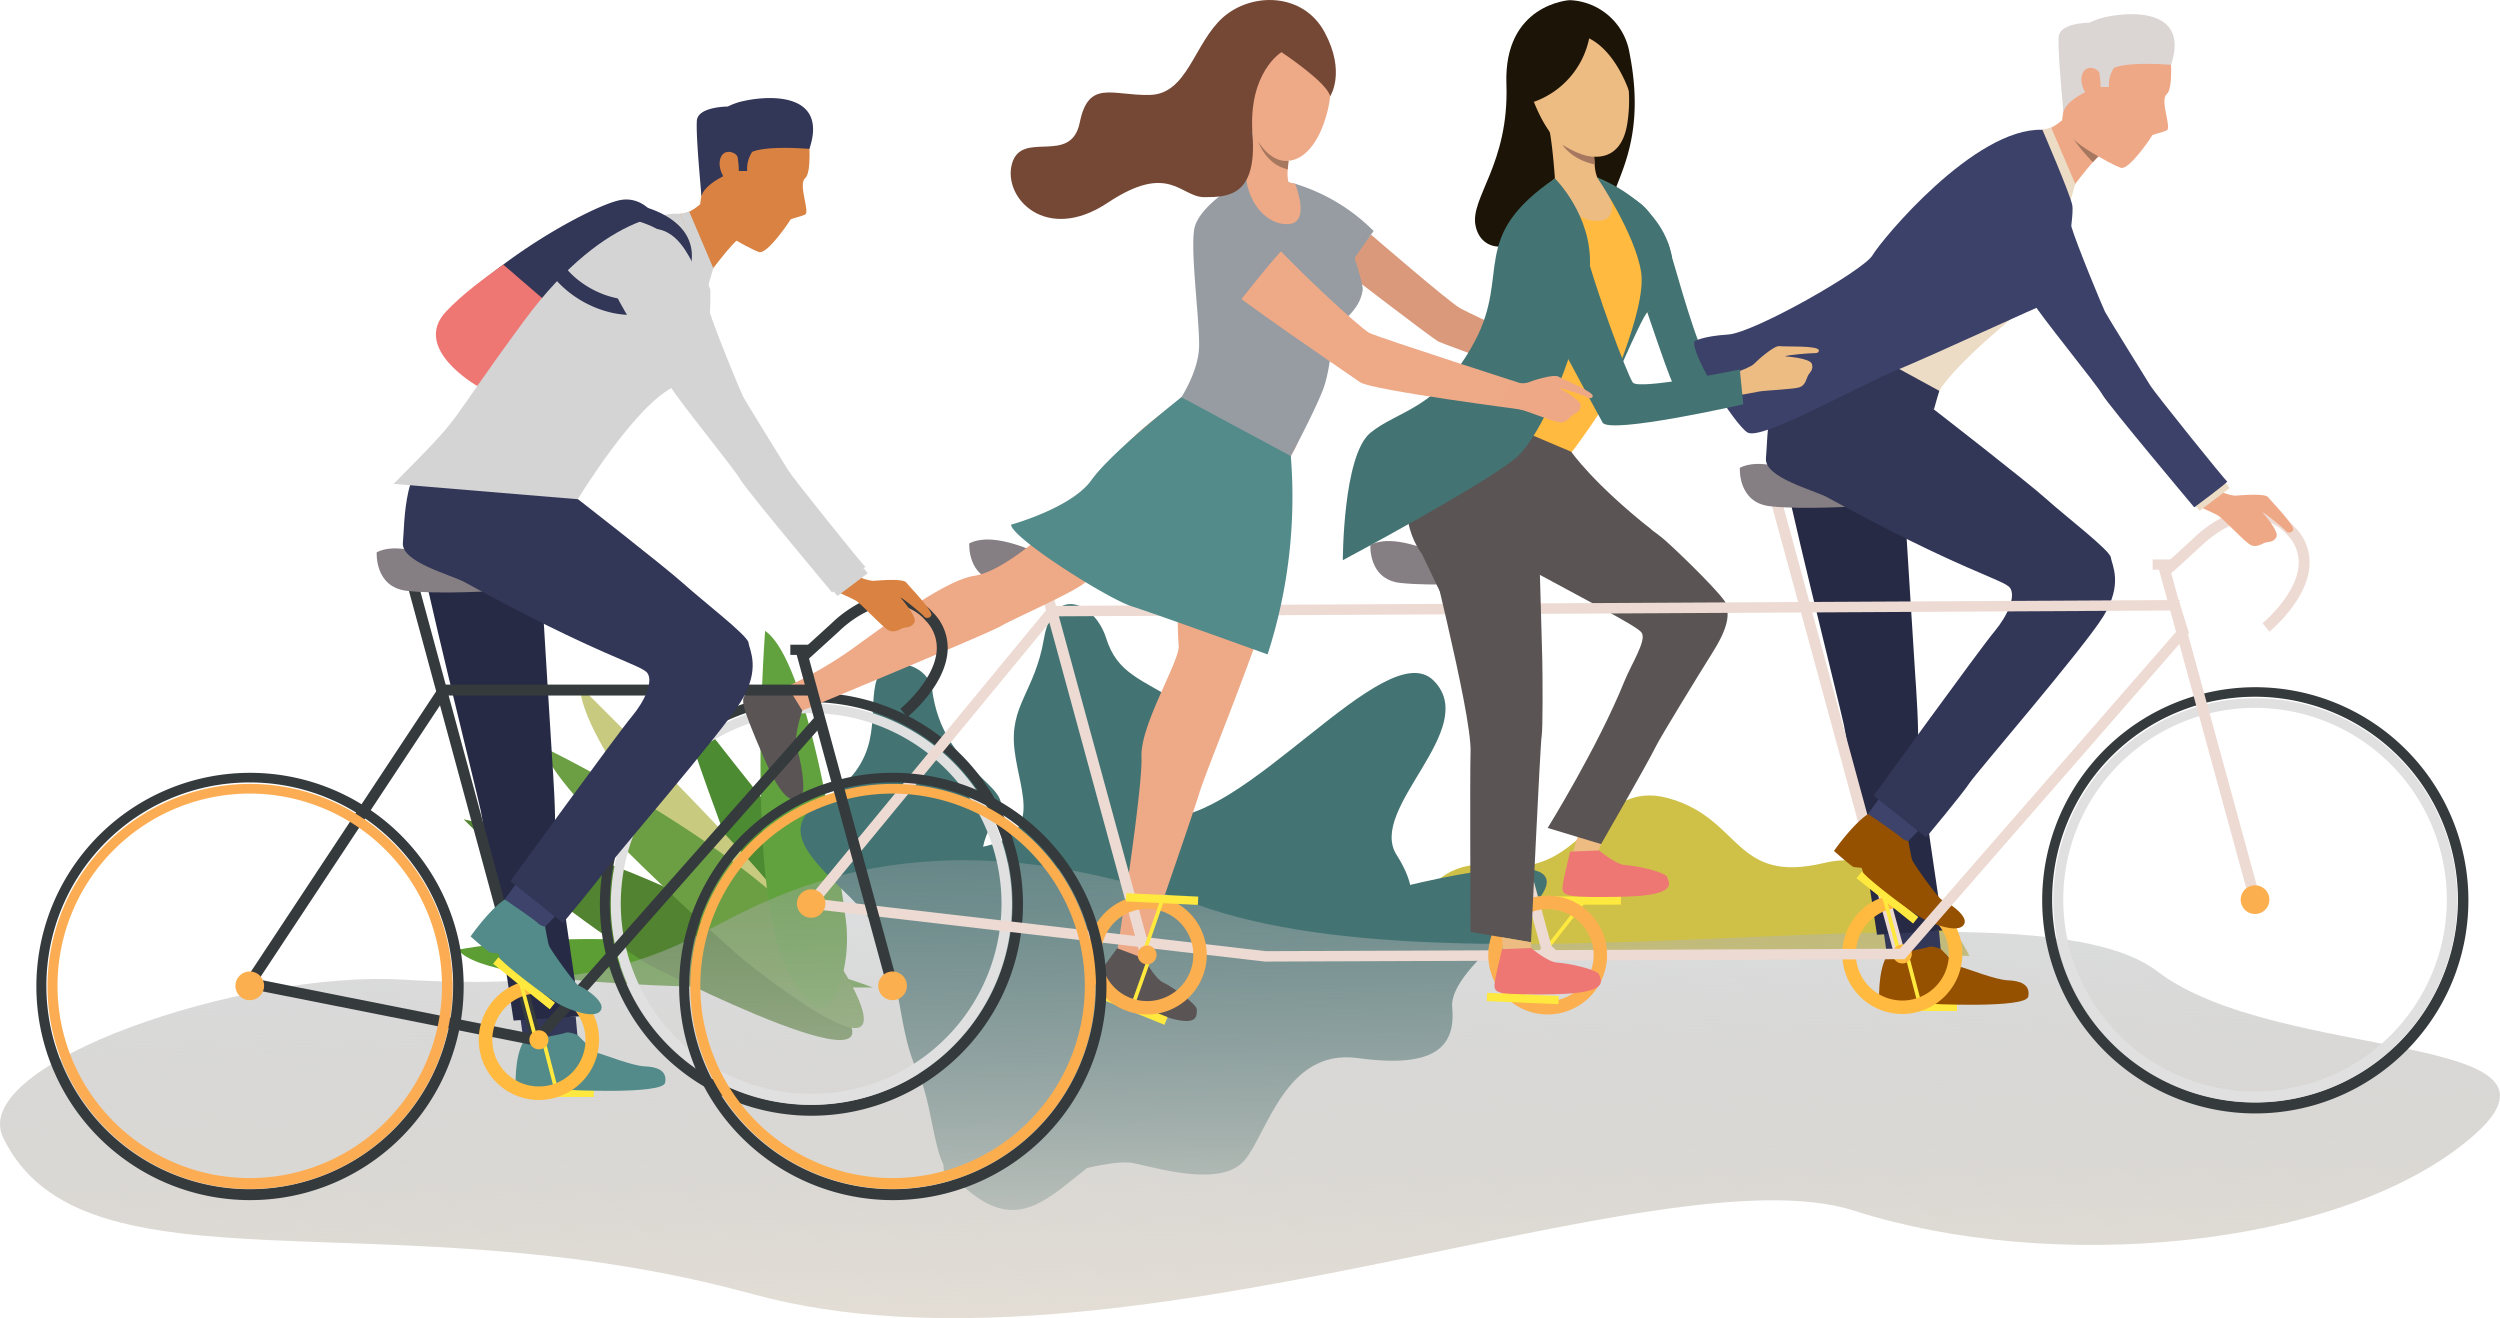 <svg xmlns="http://www.w3.org/2000/svg" xmlns:xlink="http://www.w3.org/1999/xlink" width="658.126" height="347.008" viewBox="0 0 658.126 347.008">
  <defs>
    <linearGradient id="linear-gradient" x1="13.411" y1="-1.888" x2="14.489" y2="-1.888" gradientUnits="objectBoundingBox">
      <stop offset="0" stop-color="#437473"/>
      <stop offset="1" stop-color="#528b8a"/>
    </linearGradient>
    <linearGradient id="linear-gradient-5" x1="0.542" y1="1.304" x2="0.462" y2="-0.134" gradientUnits="objectBoundingBox">
      <stop offset="0" stop-color="#ebe3d8"/>
      <stop offset="0.241" stop-color="#ebe3d8"/>
      <stop offset="0.257" stop-color="#e7e0d6"/>
      <stop offset="1" stop-color="#969ca2" stop-opacity="0.192"/>
    </linearGradient>
  </defs>
  <g id="Groupe_1176" data-name="Groupe 1176" transform="translate(-175.319 -3901.539)">
    <path id="Tracé_1945" data-name="Tracé 1945" d="M1855.551,1520.66s.747-27.109,24.182-23.764,25.42-23.079,44.818-17.727,17.167,22.744,41.028,17.057,38.242,24.434,38.242,24.434Z" transform="translate(-1310.063 2632.489)" fill="#cfc147"/>
    <g id="Groupe_636" data-name="Groupe 636" transform="translate(295.924 4067.624)">
      <path id="Tracé_1946" data-name="Tracé 1946" d="M1496.421,1463.062s-20.9-25.545-29.261-37.157,17.542,54.32,19.686,61.3S1497.814,1500.219,1496.421,1463.062Z" transform="translate(-1407.245 -1407.664)" fill="#4d8b33"/>
      <path id="Tracé_1947" data-name="Tracé 1947" d="M1465.659,1476.748c-4.925-8.956-53.6-57-53.6-57,.464,14.863,30.654,50.161,30.654,50.161S1470.584,1485.7,1465.659,1476.748Z" transform="translate(-1380.015 -1405.226)" fill="#c7ca7f"/>
      <path id="Tracé_1948" data-name="Tracé 1948" d="M1455.869,1568.272c-56.2-20.71-109.147-9.944-109.147-9.944,7.742,10.632,81.279,9.944,81.279,9.944Z" transform="translate(-1346.722 -1474.409)" fill="#5c9e33"/>
      <path id="Tracé_1949" data-name="Tracé 1949" d="M1445.6,1537.34c-28.563-31.1-95.89-46.088-95.89-46.088,19.892,20.313,48.455,38.127,48.455,38.127S1474.161,1568.443,1445.6,1537.34Z" transform="translate(-1348.244 -1441.657)" fill="#518330"/>
      <path id="Tracé_1950" data-name="Tracé 1950" d="M1473.445,1514.394c-16.72-30.929-80.378-61.5-80.378-61.5,0,9.753,51.582,55.128,51.582,55.128S1490.166,1545.322,1473.445,1514.394Z" transform="translate(-1370.336 -1422.113)" fill="#6c9f44"/>
      <path id="Tracé_1951" data-name="Tracé 1951" d="M1530.75,1480.223a40.145,40.145,0,0,0,.655-14.549c-2.214-16.544-9.906-67.769-21.173-75.539,0,0-5.092,66.376,5.573,88.7C1523.8,1495.579,1528.588,1489.381,1530.75,1480.223Z" transform="translate(-1429.417 -1390.135)" fill="#61a23e"/>
    </g>
    <g id="Groupe_637" data-name="Groupe 637" transform="translate(386.063 4060.568)">
      <path id="Tracé_1952" data-name="Tracé 1952" d="M1623.052,1524.453s11.321-4.954,14.546-15.782,5.305-25.737,14.08-29.564,27.211-14.049,27.772-26.882-27.145-28.1-20.751-31.286,17.925-11.677,6.6-18.642-17.337-8.193-20.319-17.6-13.913-14.238-16.346.059-9.211,17.553-7.759,29.487,8.291,23.16-10.84,25.789-12.2,15.565-7.95,24.994,5.266,46.6,6.53,53.059S1615.226,1528.79,1623.052,1524.453Z" transform="translate(-1564.536 -1375.75)" fill="url(#linear-gradient)"/>
      <path id="Tracé_1953" data-name="Tracé 1953" d="M1623.3,1603.193s25.988-9.76,34.077-7.985,23.1,6.079,29.04-.683,10.762-29.59,29.78-27.006,26.042-1.95,24.964-13.314,29.777-28.539,24.23-34.8-47.579,5.177-60.072,9.526-24.573-5.648-31.49,6.461-29.991,22.434-37.659,20.338-13.856-3.18-15.755,8.322-9.664,18.54-11.719,25.686S1603.926,1602.053,1623.3,1603.193Z" transform="translate(-1569.617 -1448.013)" fill="url(#linear-gradient)"/>
      <path id="Tracé_1954" data-name="Tracé 1954" d="M1565.159,1414.727c-.909-7.035-13.036-10.313-14.938-1.5s2.506,20.5-14.146,30.737,8.753,22.4,14.97,34.725,5.09,25.847,10.258,36.536,3.921,31.443,12.921,26.723,6.11-16.03,11.315-28.421,22.528-15.267,10.929-28.552-25.282-20.944-13.984-37.634C1587.465,1439.981,1567.99,1436.609,1565.159,1414.727Z" transform="translate(-1530.505 -1392.133)" fill="url(#linear-gradient)"/>
      <path id="Tracé_1955" data-name="Tracé 1955" d="M1607.213,1542.682s8.995-8.386,4.436-26.455-13.238-18.612,14.22-21.539,16.681-46.614,38.258-44.031,59.253-48.6,71.858-35.913-17.611,33.617-9.747,45.9,5.508,23.522-20,24.267,1.084,47.5-32.886,46.855S1634.039,1573.887,1607.213,1542.682Z" transform="translate(-1569.308 -1394.587)" fill="url(#linear-gradient)"/>
    </g>
    <path id="Tracé_1956" data-name="Tracé 1956" d="M1101.649,1586.245c-9.353-19.412,63.288-44.1,105.224-41.583s61.45-3.213,79.4-12.546,57.506-33.058,129.893-7.124,218.41-8.635,252.549,17.469c31.876,24.373,116.8,15.422,82.033,44.319S1640.755,1622.1,1589,1605.51s-194.39,48.162-290.033,21.94S1122.519,1629.557,1101.649,1586.245Z" transform="translate(-925.507 2614.764)" fill="url(#linear-gradient-5)"/>
    <g id="Groupe_645" data-name="Groupe 645" transform="translate(589.208 4121.477)">
      <g id="Groupe_644" data-name="Groupe 644">
        <g id="Groupe_643" data-name="Groupe 643">
          <g id="Groupe_642" data-name="Groupe 642">
            <g id="Groupe_641" data-name="Groupe 641">
              <g id="Groupe_640" data-name="Groupe 640">
                <g id="Groupe_639" data-name="Groupe 639">
                  <g id="Groupe_638" data-name="Groupe 638">
                    <path id="Tracé_1957" data-name="Tracé 1957" d="M1946.136,1500.265s-1.537,4.518-1.441,5.841,6.682-1.266,6.682-1.266a22.726,22.726,0,0,1,1-2.812A5.7,5.7,0,0,0,1946.136,1500.265Z" transform="translate(-1944.69 -1499.933)" fill="#edbc83"/>
                  </g>
                </g>
              </g>
            </g>
          </g>
        </g>
      </g>
    </g>
    <g id="Groupe_652" data-name="Groupe 652" transform="translate(583.146 3901.579)">
      <g id="Groupe_651" data-name="Groupe 651">
        <g id="Groupe_650" data-name="Groupe 650">
          <g id="Groupe_649" data-name="Groupe 649">
            <g id="Groupe_648" data-name="Groupe 648">
              <g id="Groupe_647" data-name="Groupe 647">
                <g id="Groupe_646" data-name="Groupe 646">
                  <path id="Tracé_1958" data-name="Tracé 1958" d="M1937.676,1051.592a16.622,16.622,0,0,1,15.81,13.985c5.058,25.5-5.723,35.145-4.717,41.033s.267,5.956.267,5.956l-6.633-9.132S1923.328,1067.579,1937.676,1051.592Z" transform="translate(-1932.33 -1051.592)" fill="#1c1406"/>
                </g>
              </g>
            </g>
          </g>
        </g>
      </g>
    </g>
    <g id="Groupe_661" data-name="Groupe 661" transform="translate(593.292 3948.239)">
      <g id="Groupe_660" data-name="Groupe 660">
        <g id="Groupe_659" data-name="Groupe 659">
          <g id="Groupe_658" data-name="Groupe 658">
            <g id="Groupe_657" data-name="Groupe 657">
              <g id="Groupe_656" data-name="Groupe 656">
                <g id="Groupe_655" data-name="Groupe 655">
                  <g id="Groupe_654" data-name="Groupe 654">
                    <g id="Groupe_653" data-name="Groupe 653">
                      <path id="Tracé_1959" data-name="Tracé 1959" d="M1955.495,1146.725s17.174,6.264,19.71,21.032l-6.362,2.245S1945.532,1147.519,1955.495,1146.725Z" transform="translate(-1953.018 -1146.725)" fill="#437473"/>
                    </g>
                  </g>
                </g>
              </g>
            </g>
          </g>
        </g>
      </g>
    </g>
    <g id="Groupe_668" data-name="Groupe 668" transform="translate(563.605 3901.579)">
      <g id="Groupe_667" data-name="Groupe 667">
        <g id="Groupe_666" data-name="Groupe 666">
          <g id="Groupe_665" data-name="Groupe 665">
            <g id="Groupe_664" data-name="Groupe 664">
              <g id="Groupe_663" data-name="Groupe 663">
                <g id="Groupe_662" data-name="Groupe 662">
                  <path id="Tracé_1960" data-name="Tracé 1960" d="M1917.377,1051.592s-17.357,1.023-16.608,22.1-9.621,29.943-8.131,37.251,9.785,6.853,14.065,1.906.7-6.323,4.621-9.293,4.575-11.866,1.534-16.977S1905.326,1077.251,1917.377,1051.592Z" transform="translate(-1892.492 -1051.592)" fill="#1c1406"/>
                </g>
              </g>
            </g>
          </g>
        </g>
      </g>
    </g>
    <g id="Groupe_674" data-name="Groupe 674" transform="translate(469.475 4005.874)">
      <g id="Groupe_673" data-name="Groupe 673">
        <g id="Groupe_672" data-name="Groupe 672">
          <g id="Groupe_671" data-name="Groupe 671">
            <g id="Groupe_670" data-name="Groupe 670">
              <g id="Groupe_669" data-name="Groupe 669">
                <path id="Tracé_1961" data-name="Tracé 1961" d="M1746.224,1279.959a125.813,125.813,0,0,1-7.371,44.125c-8.435,23.541-15.014,38.988-16.874,45.091s-15.108,44.171-15.108,44.171l-6.3-3.377s6.688-42.261,6.335-50.776c-.357-8.641,10.3-25.5,9.794-29.478s-1.07-56.772-.083-63.995S1746.224,1279.959,1746.224,1279.959Z" transform="translate(-1700.57 -1264.235)" fill="#eea987"/>
              </g>
            </g>
          </g>
        </g>
      </g>
    </g>
    <g id="Groupe_684" data-name="Groupe 684" transform="translate(581.772 4138.609)">
      <g id="Groupe_683" data-name="Groupe 683">
        <g id="Groupe_682" data-name="Groupe 682">
          <g id="Groupe_681" data-name="Groupe 681">
            <g id="Groupe_680" data-name="Groupe 680">
              <g id="Groupe_679" data-name="Groupe 679">
                <g id="Groupe_678" data-name="Groupe 678">
                  <g id="Groupe_677" data-name="Groupe 677">
                    <g id="Groupe_676" data-name="Groupe 676">
                      <g id="Groupe_675" data-name="Groupe 675">
                        <path id="Tracé_1962" data-name="Tracé 1962" d="M1929.531,1547.629l10.024-12.763.781.611-10.024,12.763Z" transform="translate(-1929.531 -1534.865)" fill="#ffe93f"/>
                      </g>
                    </g>
                  </g>
                </g>
              </g>
            </g>
          </g>
        </g>
      </g>
    </g>
    <g id="Groupe_694" data-name="Groupe 694" transform="translate(583.13 4137.51)">
      <g id="Groupe_693" data-name="Groupe 693" transform="translate(0 0)">
        <g id="Groupe_692" data-name="Groupe 692" transform="translate(0)">
          <g id="Groupe_691" data-name="Groupe 691">
            <g id="Groupe_690" data-name="Groupe 690">
              <g id="Groupe_689" data-name="Groupe 689">
                <g id="Groupe_688" data-name="Groupe 688">
                  <g id="Groupe_687" data-name="Groupe 687">
                    <g id="Groupe_686" data-name="Groupe 686">
                      <g id="Groupe_685" data-name="Groupe 685">
                        <rect id="Rectangle_217" data-name="Rectangle 217" width="18.892" height="2.172" transform="translate(0 0.025) rotate(-0.075)" fill="#ffe93f"/>
                      </g>
                    </g>
                  </g>
                </g>
              </g>
            </g>
          </g>
        </g>
      </g>
    </g>
    <g id="Groupe_704" data-name="Groupe 704" transform="translate(555.072 4014.11)">
      <g id="Groupe_703" data-name="Groupe 703">
        <g id="Groupe_702" data-name="Groupe 702">
          <g id="Groupe_701" data-name="Groupe 701">
            <g id="Groupe_700" data-name="Groupe 700">
              <g id="Groupe_699" data-name="Groupe 699">
                <g id="Groupe_698" data-name="Groupe 698">
                  <g id="Groupe_697" data-name="Groupe 697">
                    <g id="Groupe_696" data-name="Groupe 696">
                      <g id="Groupe_695" data-name="Groupe 695">
                        <path id="Tracé_1963" data-name="Tracé 1963" d="M1908.017,1292.644s21.173,14.015,25.874,18.239,15.771,15.084,15.96,16.777,1.452,4.338-3.421,12.148-13.811,22.417-15.118,25.028c-2.752,5.5-14.487,25.827-14.487,25.827l-14.058-4.253s13.2-21.268,20.183-38.569c1.842-4.563,5.959-10.871,4.548-12.843s-15.65-8.981-47.225-26.335c-3.155-1.734-5.586,1.972-5.123-2.636s.155-20.969,9.541-24.46S1908.017,1292.644,1908.017,1292.644Z" transform="translate(-1875.093 -1281.028)" fill="#5a5454"/>
                      </g>
                    </g>
                  </g>
                </g>
              </g>
            </g>
          </g>
        </g>
      </g>
    </g>
    <g id="Groupe_713" data-name="Groupe 713" transform="translate(604.64 3965.536)">
      <g id="Groupe_712" data-name="Groupe 712">
        <g id="Groupe_711" data-name="Groupe 711">
          <g id="Groupe_710" data-name="Groupe 710">
            <g id="Groupe_709" data-name="Groupe 709">
              <g id="Groupe_708" data-name="Groupe 708">
                <g id="Groupe_707" data-name="Groupe 707">
                  <g id="Groupe_706" data-name="Groupe 706">
                    <g id="Groupe_705" data-name="Groupe 705">
                      <path id="Tracé_1964" data-name="Tracé 1964" d="M1985.937,1181.992s7.033,25.264,9.012,27.979,26.114-.988,26.114-.988l-1.2,6.835s-31.526,4.523-32.662,3.015-11.045-31.566-11.045-31.566Z" transform="translate(-1976.154 -1181.992)" fill="#437473"/>
                    </g>
                  </g>
                </g>
              </g>
            </g>
          </g>
        </g>
      </g>
    </g>
    <g id="Groupe_719" data-name="Groupe 719" transform="translate(528.818 3963.306)">
      <g id="Groupe_718" data-name="Groupe 718">
        <g id="Groupe_717" data-name="Groupe 717">
          <g id="Groupe_716" data-name="Groupe 716">
            <g id="Groupe_715" data-name="Groupe 715">
              <g id="Groupe_714" data-name="Groupe 714">
                <path id="Tracé_1965" data-name="Tracé 1965" d="M1828.99,1177.445s20.53,17.739,23.472,19.384,36.351,17.2,36.351,17.2l-4.262,5.329s-36.247-12.92-37.916-13.818-25.07-18.87-25.07-18.87Z" transform="translate(-1821.565 -1177.445)" fill="#d9997a"/>
              </g>
            </g>
          </g>
        </g>
      </g>
    </g>
    <g id="Groupe_721" data-name="Groupe 721" transform="translate(744.33 4035.49)">
      <g id="Groupe_720" data-name="Groupe 720">
        <path id="Tracé_1966" data-name="Tracé 1966" d="M2289.372,1356.948l-1.811-2.219c.129-.105,9-7.467,9.511-15.331a10.233,10.233,0,0,0-3.076-7.984,11.416,11.416,0,0,0-8.355-3.929c-7.3-.067-14.089,6.788-14.156,6.857l-.059.058-8.53,7.778-1.93-2.116,8.5-7.753c.606-.613,7.779-7.678,16.045-7.69h.143a14.174,14.174,0,0,1,10.426,4.828,13.124,13.124,0,0,1,3.85,10.143C2299.333,1348.721,2289.778,1356.616,2289.372,1356.948Zm-.905-1.109-.906-1.109h0Z" transform="translate(-2260.965 -1324.619)" fill="#eddad3"/>
      </g>
    </g>
    <g id="Groupe_723" data-name="Groupe 723" transform="translate(671.423 4165.475)">
      <g id="Groupe_722" data-name="Groupe 722" transform="translate(0 0)">
        <rect id="Rectangle_218" data-name="Rectangle 218" width="19.096" height="2.196" transform="matrix(1, -0.001, 0.001, 1, 0, 0.025)" fill="#ffe93f"/>
      </g>
    </g>
    <g id="Groupe_726" data-name="Groupe 726" transform="translate(671.169 4146.553)">
      <g id="Groupe_725" data-name="Groupe 725">
        <g id="Groupe_724" data-name="Groupe 724">
          <path id="Tracé_1967" data-name="Tracé 1967" d="M2126.386,1551.061l.529,5.737-14.168,1.065-.95-6.783Z" transform="translate(-2111.798 -1551.061)" fill="#333859"/>
        </g>
      </g>
    </g>
    <g id="Groupe_729" data-name="Groupe 729" transform="translate(754.273 4031.039)">
      <g id="Groupe_728" data-name="Groupe 728">
        <g id="Groupe_727" data-name="Groupe 727">
          <path id="Tracé_1968" data-name="Tracé 1968" d="M2287.14,1315.543a11.722,11.722,0,0,0,3.474.986c1.1-.056,7.89-.74,8.774.425s7.4,7.731,6.523,8.727a1.149,1.149,0,0,1-1.987,0c-.442-.5-5.469-4.718-6.077-4.786,0,0,4.476,5.009,3.706,6.5s-2.151,1.218-2.978,1.5-2.206,1.329-3.7.668-7.183-6.842-8.563-7.724-5.025-2.259-5.081-2.59S2287.14,1315.543,2287.14,1315.543Z" transform="translate(-2281.236 -1315.543)" fill="#eea886"/>
        </g>
      </g>
    </g>
    <g id="Groupe_732" data-name="Groupe 732" transform="translate(712.6 3933.17)">
      <g id="Groupe_731" data-name="Groupe 731">
        <g id="Groupe_730" data-name="Groupe 730">
          <path id="Tracé_1969" data-name="Tracé 1969" d="M2212.6,1124.713a3.855,3.855,0,0,0-1.194.844c-.437.4-.934.917-1.461,1.509-2.978,3.3-6.986,8.894-6.986,8.894s-8.565-17.578-6.305-17.424,5.191-2.535,5.191-2.535S2214.615,1124.078,2212.6,1124.713Z" transform="translate(-2196.271 -1116.002)" fill="#eea886"/>
        </g>
      </g>
    </g>
    <g id="Groupe_735" data-name="Groupe 735" transform="translate(712.979 3935.131)">
      <g id="Groupe_734" data-name="Groupe 734">
        <g id="Groupe_733" data-name="Groupe 733">
          <path id="Tracé_1970" data-name="Tracé 1970" d="M2197.045,1120.575l2.319-.575,6.336,14.824-1.408,4.935Z" transform="translate(-2197.045 -1120)" fill="#eddcc5"/>
        </g>
      </g>
    </g>
    <g id="Groupe_738" data-name="Groupe 738" transform="translate(663.492 3980.921)">
      <g id="Groupe_737" data-name="Groupe 737">
        <g id="Groupe_736" data-name="Groupe 736">
          <path id="Tracé_1971" data-name="Tracé 1971" d="M2142.98,1213.359s-20.685,16.255-24.753,24.009-22.082-12.954-22.082-12.954Z" transform="translate(-2096.146 -1213.359)" fill="#eddcc5"/>
        </g>
      </g>
    </g>
    <g id="Groupe_741" data-name="Groupe 741" transform="translate(660.809 3993.832)">
      <g id="Groupe_740" data-name="Groupe 740">
        <g id="Groupe_739" data-name="Groupe 739">
          <path id="Tracé_1972" data-name="Tracé 1972" d="M2115.713,1250.29l-.637,2.1-.78,2.792h0l0,0c-.332-.176-21.566-11.384-23.331-11.694s5.328-3.8,5.328-3.8Z" transform="translate(-2090.675 -1239.684)" fill="#323657"/>
        </g>
      </g>
    </g>
    <g id="Groupe_744" data-name="Groupe 744" transform="translate(644.604 4022.286)">
      <g id="Groupe_743" data-name="Groupe 743">
        <g id="Groupe_742" data-name="Groupe 742">
          <path id="Tracé_1973" data-name="Tracé 1973" d="M2089.863,1311.97s2.457,39.782,2.669,42.609,1.067,15.808.651,17.9,6.757,49.408,6.757,49.408l-17.469,1.139s-7.335-48.779-8.7-55.163-16.021-64.544-16.132-69.359S2089.863,1311.97,2089.863,1311.97Z" transform="translate(-2057.636 -1297.698)" fill="#272a45"/>
        </g>
      </g>
    </g>
    <g id="Groupe_747" data-name="Groupe 747" transform="translate(718.176 3908.322)">
      <g id="Groupe_746" data-name="Groupe 746">
        <g id="Groupe_745" data-name="Groupe 745">
          <path id="Tracé_1974" data-name="Tracé 1974" d="M2236.1,1072.455s.954,9.317-.927,10.89,1.37,8.9.012,9.528-3.763,1.052-3.868,1.366-6.053,9.221-8.25,8.491-16.219-7.936-15.389-12.963,1.757-16.439,1.754-18.639S2224.052,1058.545,2236.1,1072.455Z" transform="translate(-2207.639 -1065.339)" fill="#eea886"/>
        </g>
      </g>
    </g>
    <g id="Groupe_750" data-name="Groupe 750" transform="translate(752.397 4028.721)">
      <g id="Groupe_749" data-name="Groupe 749">
        <g id="Groupe_748" data-name="Groupe 748">
          <path id="Tracé_1975" data-name="Tracé 1975" d="M2286.261,1310.818l1.046,1.3-7.923,5.984-1.972-2.307Z" transform="translate(-2277.412 -1310.818)" fill="#eddcc5"/>
        </g>
      </g>
    </g>
    <g id="Groupe_753" data-name="Groupe 753" transform="translate(667.103 4111.269)">
      <g id="Groupe_752" data-name="Groupe 752">
        <g id="Groupe_751" data-name="Groupe 751">
          <path id="Tracé_1976" data-name="Tracé 1976" d="M2116.654,1488.145l-3.88,4.056s-9.265-8.364-9.265-8.521,3.288-4.559,3.288-4.559Z" transform="translate(-2103.508 -1479.121)" fill="#3d436b"/>
        </g>
      </g>
    </g>
    <g id="Groupe_756" data-name="Groupe 756" transform="translate(669.986 4150.72)">
      <g id="Groupe_755" data-name="Groupe 755">
        <g id="Groupe_754" data-name="Groupe 754">
          <path id="Tracé_1977" data-name="Tracé 1977" d="M2125.634,1560.184s4.136,4.48,5.6,4.844,8.908,3.319,12.1,3.419,5.947,1.085,5.323,4.28-26.036,1.892-26.036,1.892-1.256-1.307-1.831-1.1-.992,1.289-.992,1.289l-10.363-.155s-.56-8.68,2.153-12.871c0,0,10.073-1.7,10.857-2.12S2125.634,1560.184,2125.634,1560.184Z" transform="translate(-2109.386 -1559.557)" fill="#955000"/>
        </g>
      </g>
    </g>
    <g id="Groupe_759" data-name="Groupe 759" transform="translate(717.236 3905.268)">
      <g id="Groupe_758" data-name="Groupe 758">
        <g id="Groupe_757" data-name="Groupe 757">
          <path id="Tracé_1978" data-name="Tracé 1978" d="M2218.063,1059.888a17.449,17.449,0,0,0-4.187,1.467c-1.141.018-7.935.278-8.122,3.778-.251,4.709,1.179,18.282,1.2,19.643,0,.181.142-.1.362-.729,2.093-3.619,8.676-5.769,8.676-5.769l3,0a8,8,0,0,1,1.319-5.03c4.18-1.752,15.017-.79,15.017-.79C2240.01,1058.48,2226.441,1058.054,2218.063,1059.888Z" transform="translate(-2205.725 -1059.113)" fill="#dbd6d4"/>
        </g>
      </g>
    </g>
    <g id="Groupe_762" data-name="Groupe 762" transform="translate(723.254 3919.406)">
      <g id="Groupe_761" data-name="Groupe 761">
        <g id="Groupe_760" data-name="Groupe 760">
          <path id="Tracé_1979" data-name="Tracé 1979" d="M2222.74,1089.4c-.208-1.31-3.778-2.717-4.611.494s2.38,7.535,3.913,6.626S2222.961,1090.8,2222.74,1089.4Z" transform="translate(-2217.994 -1087.939)" fill="#eea886"/>
        </g>
      </g>
    </g>
    <g id="Groupe_764" data-name="Groupe 764" transform="translate(676.647 4152.078)">
      <g id="Groupe_763" data-name="Groupe 763" transform="translate(0 0)">
        <rect id="Rectangle_219" data-name="Rectangle 219" width="1.002" height="13.302" transform="translate(0 0.253) rotate(-14.599)" fill="#ffe93f"/>
      </g>
    </g>
    <g id="Groupe_766" data-name="Groupe 766" transform="translate(641.168 4031.704)">
      <g id="Groupe_765" data-name="Groupe 765" transform="translate(0 0)">
        <rect id="Rectangle_220" data-name="Rectangle 220" width="2.864" height="125.113" transform="translate(0 0.753) rotate(-15.243)" fill="#eddad3"/>
      </g>
    </g>
    <g id="Groupe_768" data-name="Groupe 768" transform="translate(660.301 4136.865)">
      <g id="Groupe_767" data-name="Groupe 767">
        <path id="Tracé_1980" data-name="Tracé 1980" d="M2105.469,1562.916a15.8,15.8,0,1,1,15.514-12.94h0A15.83,15.83,0,0,1,2105.469,1562.916Zm-.048-28.027a12.241,12.241,0,1,0,2.236.2A12.242,12.242,0,0,0,2105.421,1534.889Z" transform="translate(-2089.639 -1531.309)" fill="#ffba3f"/>
      </g>
    </g>
    <g id="Groupe_770" data-name="Groupe 770" transform="translate(633.327 4023.663)">
      <g id="Groupe_769" data-name="Groupe 769">
        <path id="Tracé_1981" data-name="Tracé 1981" d="M2034.654,1301.525s-.614,9.127,7.889,10.116,23.753-.031,23.753-.031S2044.524,1296.511,2034.654,1301.525Z" transform="translate(-2034.644 -1300.505)" fill="#857e83"/>
      </g>
    </g>
    <g id="Groupe_772" data-name="Groupe 772" transform="translate(712.681 4082.094)">
      <g id="Groupe_771" data-name="Groupe 771">
        <path id="Tracé_1982" data-name="Tracé 1982" d="M2252.785,1532.194a56.1,56.1,0,1,1,21.9-4.452A55.921,55.921,0,0,1,2252.785,1532.194Zm-.142-109.69a53.413,53.413,0,1,0,53.482,53.344A53.474,53.474,0,0,0,2252.643,1422.5Z" transform="translate(-2196.435 -1419.639)" fill="#353a3d"/>
      </g>
    </g>
    <g id="Groupe_774" data-name="Groupe 774" transform="translate(715.607 4085.022)">
      <g id="Groupe_773" data-name="Groupe 773">
        <path id="Tracé_1983" data-name="Tracé 1983" d="M2255.822,1532.308a53.189,53.189,0,1,1,20.762-4.22A53.023,53.023,0,0,1,2255.822,1532.308Zm-.134-103.837a50.486,50.486,0,1,0,50.551,50.421A50.543,50.543,0,0,0,2255.688,1428.471Z" transform="translate(-2202.402 -1425.607)" fill="#e0e0e0"/>
      </g>
    </g>
    <g id="Groupe_777" data-name="Groupe 777" transform="translate(640.196 3995.602)">
      <g id="Groupe_776" data-name="Groupe 776">
        <g id="Groupe_775" data-name="Groupe 775">
          <path id="Tracé_1984" data-name="Tracé 1984" d="M2092.882,1257.017s24.285,18.815,29.52,23.52,16.854,13.588,17.065,15.472,3.355,6.906-2.071,15.6-33.41,41.085-35.184,43.809-11.38,14.255-11.38,14.255l-13.818-10.976s28.227-38.984,31.756-43.177,5.718-9.326,4.146-11.523-12.869-4.485-48.03-23.809c-3.513-1.93-16.738-5.213-16.222-10.344s-.133-22.091,10.319-25.979S2092.882,1257.017,2092.882,1257.017Z" transform="translate(-2048.65 -1243.293)" fill="#323657"/>
        </g>
      </g>
    </g>
    <g id="Groupe_780" data-name="Groupe 780" transform="translate(621.305 3935.696)">
      <g id="Groupe_779" data-name="Groupe 779">
        <g id="Groupe_778" data-name="Groupe 778">
          <path id="Tracé_1985" data-name="Tracé 1985" d="M2101.807,1121.162s7.244,16.725,7.875,19.864-2.941,24.462-6.241,25.659-29.866,13.581-40.317,17.887-35.413,18.557-38.971,16.259-14.81-20.413-13.978-23.974c0,0,2.089-1.365,8.886-1.792s35.742-16.9,38.038-20.884S2083.931,1120.539,2101.807,1121.162Z" transform="translate(-2010.132 -1121.152)" fill="#3c4169"/>
        </g>
      </g>
    </g>
    <g id="Groupe_783" data-name="Groupe 783" transform="translate(694.537 3939.666)">
      <g id="Groupe_782" data-name="Groupe 782">
        <g id="Groupe_781" data-name="Groupe 781">
          <path id="Tracé_1986" data-name="Tracé 1986" d="M2180.771,1137.545s3.067,7.676,4.683,13.05c1.561,5.192,8.288,21.348,8.918,22.6s10.794,17.574,11.946,19.458,19.8,25.1,20.215,25.207-8.671,6.817-8.671,6.817-22.832-27.192-24.195-29.7-16.341-20.815-18.436-24.476-13.069-20.9-14.149-23.852c-1.207-3.3-4.877-11.563,5.312-16.34C2175.1,1126.228,2179.357,1135.034,2180.771,1137.545Z" transform="translate(-2159.443 -1129.245)" fill="#3c4169"/>
        </g>
      </g>
    </g>
    <g id="Groupe_785" data-name="Groupe 785" transform="translate(670.672 4136.929)">
      <g id="Groupe_784" data-name="Groupe 784" transform="translate(0 0)">
        <rect id="Rectangle_221" data-name="Rectangle 221" width="1.002" height="15.877" transform="matrix(0.966, -0.259, 0.259, 0.966, 0, 0.26)" fill="#ffe93f"/>
      </g>
    </g>
    <g id="Groupe_787" data-name="Groupe 787" transform="translate(664.048 4131.009)">
      <g id="Groupe_786" data-name="Groupe 786" transform="translate(0 0)">
        <rect id="Rectangle_222" data-name="Rectangle 222" width="19.096" height="2.196" transform="matrix(0.78, 0.625, -0.625, 0.78, 1.373, 0)" fill="#ffe93f"/>
      </g>
    </g>
    <g id="Groupe_790" data-name="Groupe 790" transform="translate(658.122 4115.828)">
      <g id="Groupe_789" data-name="Groupe 789">
        <g id="Groupe_788" data-name="Groupe 788">
          <path id="Tracé_1987" data-name="Tracé 1987" d="M2094.178,1488.416s8.007,5.433,8.635,6.166a3.89,3.89,0,0,0,1.96.965s.687,3.953,1,4.947,6.941,10.251,7.831,10.512,7.046,3.989,5.864,6.363-6.708.617-10.2-1.052-15.317-10.869-16.382-12.474l-.437-1.256s-1.464-.137-2.022-.207-5.234-4.25-5.234-4.25S2090.059,1491.12,2094.178,1488.416Z" transform="translate(-2085.197 -1488.416)" fill="#955000"/>
        </g>
      </g>
    </g>
    <g id="Groupe_792" data-name="Groupe 792" transform="translate(673.601 4150.166)">
      <g id="Groupe_791" data-name="Groupe 791">
        <path id="Tracé_1988" data-name="Tracé 1988" d="M2121.721,1561.383a2.5,2.5,0,1,1-2.008-2.915A2.5,2.5,0,0,1,2121.721,1561.383Z" transform="translate(-2116.757 -1558.427)" fill="#ffba3f"/>
      </g>
    </g>
    <g id="Groupe_794" data-name="Groupe 794" transform="translate(743.202 4049.014)">
      <g id="Groupe_793" data-name="Groupe 793" transform="translate(0 0)">
        <rect id="Rectangle_223" data-name="Rectangle 223" width="2.864" height="92.258" transform="translate(0 0.757) rotate(-15.319)" fill="#eddad3"/>
      </g>
    </g>
    <g id="Groupe_796" data-name="Groupe 796" transform="translate(741.995 4048.816)">
      <g id="Groupe_795" data-name="Groupe 795" transform="translate(0 0)">
        <rect id="Rectangle_224" data-name="Rectangle 224" width="5.175" height="2.676" transform="translate(0 0.007) rotate(-0.074)" fill="#eddad3"/>
      </g>
    </g>
    <g id="Groupe_798" data-name="Groupe 798" transform="translate(765.184 4134.597)">
      <g id="Groupe_797" data-name="Groupe 797">
        <path id="Tracé_1989" data-name="Tracé 1989" d="M2311.03,1530.454a3.775,3.775,0,1,1-3.78-3.77A3.775,3.775,0,0,1,2311.03,1530.454Z" transform="translate(-2303.481 -1526.684)" fill="#fcaf4f"/>
      </g>
    </g>
    <g id="Groupe_805" data-name="Groupe 805" transform="translate(332.997 4083.536)">
      <g id="Groupe_804" data-name="Groupe 804">
        <g id="Groupe_803" data-name="Groupe 803">
          <g id="Groupe_802" data-name="Groupe 802">
            <g id="Groupe_801" data-name="Groupe 801">
              <g id="Groupe_800" data-name="Groupe 800">
                <g id="Groupe_799" data-name="Groupe 799">
                  <path id="Tracé_1990" data-name="Tracé 1990" d="M1478.243,1534.3a55.69,55.69,0,1,1,21.738-4.418A55.5,55.5,0,0,1,1478.243,1534.3Zm-.141-108.877a53.017,53.017,0,1,0,53.086,52.949A53.077,53.077,0,0,0,1478.1,1425.421Z" transform="translate(-1422.311 -1422.578)" fill="#353a3d"/>
                </g>
              </g>
            </g>
          </g>
        </g>
      </g>
    </g>
    <g id="Groupe_812" data-name="Groupe 812" transform="translate(335.901 4086.441)">
      <g id="Groupe_811" data-name="Groupe 811">
        <g id="Groupe_810" data-name="Groupe 810">
          <g id="Groupe_809" data-name="Groupe 809">
            <g id="Groupe_808" data-name="Groupe 808">
              <g id="Groupe_807" data-name="Groupe 807">
                <g id="Groupe_806" data-name="Groupe 806">
                  <path id="Tracé_1991" data-name="Tracé 1991" d="M1481.256,1534.412a52.8,52.8,0,1,1,20.607-4.189A52.643,52.643,0,0,1,1481.256,1534.412Zm-.133-103.067a50.112,50.112,0,1,0,50.176,50.047A50.168,50.168,0,0,0,1481.123,1431.345Z" transform="translate(-1428.233 -1428.502)" fill="#e0e0e0"/>
                </g>
              </g>
            </g>
          </g>
        </g>
      </g>
    </g>
    <g id="Groupe_819" data-name="Groupe 819" transform="translate(554.554 4053.706)">
      <g id="Groupe_818" data-name="Groupe 818" transform="translate(0 0)">
        <g id="Groupe_817" data-name="Groupe 817" transform="translate(0)">
          <g id="Groupe_816" data-name="Groupe 816">
            <g id="Groupe_815" data-name="Groupe 815">
              <g id="Groupe_814" data-name="Groupe 814">
                <g id="Groupe_813" data-name="Groupe 813">
                  <rect id="Rectangle_225" data-name="Rectangle 225" width="2.843" height="102.893" transform="translate(0 0.749) rotate(-15.274)" fill="#eddad3"/>
                </g>
              </g>
            </g>
          </g>
        </g>
      </g>
    </g>
    <g id="Groupe_826" data-name="Groupe 826" transform="translate(448.615 4053.843)">
      <g id="Groupe_825" data-name="Groupe 825" transform="translate(0 0)">
        <g id="Groupe_824" data-name="Groupe 824" transform="translate(0)">
          <g id="Groupe_823" data-name="Groupe 823">
            <g id="Groupe_822" data-name="Groupe 822">
              <g id="Groupe_821" data-name="Groupe 821">
                <g id="Groupe_820" data-name="Groupe 820">
                  <rect id="Rectangle_226" data-name="Rectangle 226" width="2.843" height="102.893" transform="translate(0 0.749) rotate(-15.273)" fill="#eddad3"/>
                </g>
              </g>
            </g>
          </g>
        </g>
      </g>
    </g>
    <g id="Groupe_834" data-name="Groupe 834" transform="translate(632.29 3992.647)">
      <g id="Groupe_833" data-name="Groupe 833">
        <g id="Groupe_832" data-name="Groupe 832">
          <g id="Groupe_831" data-name="Groupe 831">
            <g id="Groupe_830" data-name="Groupe 830">
              <g id="Groupe_829" data-name="Groupe 829">
                <g id="Groupe_828" data-name="Groupe 828">
                  <g id="Groupe_827" data-name="Groupe 827">
                    <path id="Tracé_1992" data-name="Tracé 1992" d="M2033.68,1243.768s2.953-1.066,3.687-1.868,5.22-4.832,6.645-4.625,10.238-.21,10.356,1.093c.062.7-.693.8-1.346.762s-7.093.467-7.565.839c0,0,6.6.422,7.088,2s-.667,2.339-1.055,3.1-.63,2.455-2.131,3.02-9.272.825-10.85,1.16-5.676,1.116-5.944.922S2033.68,1243.768,2033.68,1243.768Z" transform="translate(-2032.529 -1237.267)" fill="#edbc83"/>
                  </g>
                </g>
              </g>
            </g>
          </g>
        </g>
      </g>
    </g>
    <g id="Groupe_835" data-name="Groupe 835" transform="translate(386.18 4059.487)">
      <path id="Tracé_1993" data-name="Tracé 1993" d="M1530.743,1454.533l65.463-79.437.646,0,296.555-1.548,2.725,8.687-.508.582L1821.3,1468.1l-168.453.637Zm66.77-76.683-61.417,74.527,116.986,13.614,166.954-.642,73-83.767-1.652-5.265Z" transform="translate(-1530.743 -1373.545)" fill="#eddad3"/>
    </g>
    <g id="Groupe_844" data-name="Groupe 844" transform="translate(586.657 4125.425)">
      <g id="Groupe_843" data-name="Groupe 843">
        <g id="Groupe_842" data-name="Groupe 842">
          <g id="Groupe_841" data-name="Groupe 841">
            <g id="Groupe_840" data-name="Groupe 840">
              <g id="Groupe_839" data-name="Groupe 839">
                <g id="Groupe_838" data-name="Groupe 838">
                  <g id="Groupe_837" data-name="Groupe 837">
                    <g id="Groupe_836" data-name="Groupe 836">
                      <path id="Tracé_1994" data-name="Tracé 1994" d="M1949.138,1507.984s4.367,3.761,7,3.868,10.532,1.8,10.919,3.189,3.2,4.839-11.785,5.115c-14.8.272-16.072-.093-15.746-2.806s1.4-6.421,1.945-9.064Z" transform="translate(-1939.489 -1507.984)" fill="#ee7673"/>
                    </g>
                  </g>
                </g>
              </g>
            </g>
          </g>
        </g>
      </g>
    </g>
    <g id="Groupe_854" data-name="Groupe 854" transform="translate(536.064 4043.967)">
      <g id="Groupe_853" data-name="Groupe 853">
        <g id="Groupe_852" data-name="Groupe 852">
          <g id="Groupe_851" data-name="Groupe 851">
            <g id="Groupe_850" data-name="Groupe 850">
              <g id="Groupe_849" data-name="Groupe 849">
                <g id="Groupe_848" data-name="Groupe 848">
                  <g id="Groupe_847" data-name="Groupe 847">
                    <g id="Groupe_846" data-name="Groupe 846">
                      <g id="Groupe_845" data-name="Groupe 845">
                        <path id="Tracé_1995" data-name="Tracé 1995" d="M1836.347,1342.911s-.607,9.029,7.8,10.007,23.5-.03,23.5-.03S1846.112,1337.95,1836.347,1342.911Z" transform="translate(-1836.338 -1341.901)" fill="#857e83"/>
                      </g>
                    </g>
                  </g>
                </g>
              </g>
            </g>
          </g>
        </g>
      </g>
    </g>
    <g id="Groupe_863" data-name="Groupe 863" transform="translate(560.271 3948.033)">
      <g id="Groupe_862" data-name="Groupe 862">
        <g id="Groupe_861" data-name="Groupe 861">
          <g id="Groupe_860" data-name="Groupe 860">
            <g id="Groupe_859" data-name="Groupe 859">
              <g id="Groupe_858" data-name="Groupe 858">
                <g id="Groupe_857" data-name="Groupe 857">
                  <g id="Groupe_856" data-name="Groupe 856">
                    <g id="Groupe_855" data-name="Groupe 855">
                      <path id="Tracé_1996" data-name="Tracé 1996" d="M1921.412,1146.856s12.27,6.7,13.9,9.708c2.943,5.44,4,16.2,3.957,18.108-.15,6.37-7.415,7.892-7.364,9.756s-5.151,11.465-6.335,16.561-11.63,18.567-11.63,18.567-19.888,6.558-28.243-12.979c0,0,7.508-14.141,7.976-21.2,1.354-20.451,3.042-23.279,4.566-26.212,2.83-5.449,10.574-11.266,11.84-12.382S1921.412,1146.856,1921.412,1146.856Z" transform="translate(-1885.692 -1146.305)" fill="#ffba3f"/>
                    </g>
                  </g>
                </g>
              </g>
            </g>
          </g>
        </g>
      </g>
    </g>
    <g id="Groupe_872" data-name="Groupe 872" transform="translate(575.046 3955.381)">
      <g id="Groupe_871" data-name="Groupe 871">
        <g id="Groupe_870" data-name="Groupe 870">
          <g id="Groupe_869" data-name="Groupe 869">
            <g id="Groupe_868" data-name="Groupe 868">
              <g id="Groupe_867" data-name="Groupe 867">
                <g id="Groupe_866" data-name="Groupe 866">
                  <g id="Groupe_865" data-name="Groupe 865">
                    <g id="Groupe_864" data-name="Groupe 864">
                      <path id="Tracé_1997" data-name="Tracé 1997" d="M1919.036,1162.515c2.458-2.122,11.191-2.745,13.936,8.793s11.462,34.731,12.954,36.839,28.172-3.429,28.172-3.429l.907,9.158s-35.3,8.015-37.043,4.79-20.24-36.914-20.367-39.148S1912.84,1167.865,1919.036,1162.515Z" transform="translate(-1915.816 -1161.287)" fill="#437473"/>
                    </g>
                  </g>
                </g>
              </g>
            </g>
          </g>
        </g>
      </g>
    </g>
    <g id="Groupe_881" data-name="Groupe 881" transform="translate(583.128 3934.887)">
      <g id="Groupe_880" data-name="Groupe 880">
        <g id="Groupe_879" data-name="Groupe 879">
          <g id="Groupe_878" data-name="Groupe 878">
            <g id="Groupe_877" data-name="Groupe 877">
              <g id="Groupe_876" data-name="Groupe 876">
                <g id="Groupe_875" data-name="Groupe 875">
                  <g id="Groupe_874" data-name="Groupe 874">
                    <g id="Groupe_873" data-name="Groupe 873">
                      <path id="Tracé_1998" data-name="Tracé 1998" d="M1946.2,1144.179c-5.556,1.02-11.12-4.274-12.379-11.051,0,0-.658-9.322-1.488-12.867s11.778,6.512,11.778,6.512.008.244.028.634c.028.505.077,1.254.149,2.043a11.021,11.021,0,0,0,.691,3.481l1.59,1.261S1951.755,1143.157,1946.2,1144.179Z" transform="translate(-1932.294 -1119.503)" fill="#edbc83"/>
                    </g>
                  </g>
                </g>
              </g>
            </g>
          </g>
        </g>
      </g>
    </g>
    <g id="Groupe_891" data-name="Groupe 891" transform="translate(574.967 4153.478)">
      <g id="Groupe_890" data-name="Groupe 890" transform="translate(0 0)">
        <g id="Groupe_889" data-name="Groupe 889">
          <g id="Groupe_888" data-name="Groupe 888">
            <g id="Groupe_887" data-name="Groupe 887">
              <g id="Groupe_886" data-name="Groupe 886">
                <g id="Groupe_885" data-name="Groupe 885">
                  <g id="Groupe_884" data-name="Groupe 884">
                    <g id="Groupe_883" data-name="Groupe 883">
                      <g id="Groupe_882" data-name="Groupe 882">
                        <rect id="Rectangle_227" data-name="Rectangle 227" width="13.16" height="0.992" transform="matrix(0.622, -0.783, 0.783, 0.622, 0, 10.308)" fill="#73a5f5"/>
                      </g>
                    </g>
                  </g>
                </g>
              </g>
            </g>
          </g>
        </g>
      </g>
    </g>
    <g id="Groupe_901" data-name="Groupe 901" transform="translate(567.111 4137.323)">
      <g id="Groupe_900" data-name="Groupe 900">
        <g id="Groupe_899" data-name="Groupe 899">
          <g id="Groupe_898" data-name="Groupe 898">
            <g id="Groupe_897" data-name="Groupe 897">
              <g id="Groupe_896" data-name="Groupe 896">
                <g id="Groupe_895" data-name="Groupe 895">
                  <g id="Groupe_894" data-name="Groupe 894">
                    <g id="Groupe_893" data-name="Groupe 893">
                      <g id="Groupe_892" data-name="Groupe 892">
                        <path id="Tracé_1999" data-name="Tracé 1999" d="M1915.3,1563.512a15.635,15.635,0,1,1,15.348-12.8h0A15.66,15.66,0,0,1,1915.3,1563.512Zm-.047-27.728a12.1,12.1,0,1,0,2.212.2A12.112,12.112,0,0,0,1915.253,1535.785Z" transform="translate(-1899.639 -1532.242)" fill="#fcaf4f"/>
                      </g>
                    </g>
                  </g>
                </g>
              </g>
            </g>
          </g>
        </g>
      </g>
    </g>
    <g id="Groupe_911" data-name="Groupe 911" transform="translate(580.271 4150.481)">
      <g id="Groupe_910" data-name="Groupe 910">
        <g id="Groupe_909" data-name="Groupe 909">
          <g id="Groupe_908" data-name="Groupe 908">
            <g id="Groupe_907" data-name="Groupe 907">
              <g id="Groupe_906" data-name="Groupe 906">
                <g id="Groupe_905" data-name="Groupe 905">
                  <g id="Groupe_904" data-name="Groupe 904">
                    <g id="Groupe_903" data-name="Groupe 903">
                      <g id="Groupe_902" data-name="Groupe 902">
                        <path id="Tracé_2000" data-name="Tracé 2000" d="M1931.379,1562a2.476,2.476,0,1,1-1.986-2.885A2.477,2.477,0,0,1,1931.379,1562Z" transform="translate(-1926.468 -1559.07)" fill="#eddad3"/>
                      </g>
                    </g>
                  </g>
                </g>
              </g>
            </g>
          </g>
        </g>
      </g>
    </g>
    <g id="Groupe_921" data-name="Groupe 921" transform="translate(549.602 4034.938)">
      <g id="Groupe_920" data-name="Groupe 920">
        <g id="Groupe_919" data-name="Groupe 919">
          <g id="Groupe_918" data-name="Groupe 918">
            <g id="Groupe_917" data-name="Groupe 917">
              <g id="Groupe_916" data-name="Groupe 916">
                <g id="Groupe_915" data-name="Groupe 915">
                  <g id="Groupe_914" data-name="Groupe 914">
                    <g id="Groupe_913" data-name="Groupe 913">
                      <g id="Groupe_912" data-name="Groupe 912">
                        <path id="Tracé_2001" data-name="Tracé 2001" d="M1894.87,1335.811s.72,24.383.794,28.024c.082,3.971.179,18.35-.179,20.158s-2.786,54.16-2.786,54.16l-15.92-2.733s-.2-41.634,0-47.3c.38-10.71-12.745-59.776-12.841-63.931S1894.87,1335.811,1894.87,1335.811Z" transform="translate(-1863.938 -1323.492)" fill="#5a5454"/>
                      </g>
                    </g>
                  </g>
                </g>
              </g>
            </g>
          </g>
        </g>
      </g>
    </g>
    <g id="Groupe_930" data-name="Groupe 930" transform="translate(570.648 4148.274)">
      <g id="Groupe_929" data-name="Groupe 929">
        <g id="Groupe_928" data-name="Groupe 928">
          <g id="Groupe_927" data-name="Groupe 927">
            <g id="Groupe_926" data-name="Groupe 926">
              <g id="Groupe_925" data-name="Groupe 925">
                <g id="Groupe_924" data-name="Groupe 924">
                  <g id="Groupe_923" data-name="Groupe 923">
                    <g id="Groupe_922" data-name="Groupe 922">
                      <path id="Tracé_2002" data-name="Tracé 2002" d="M1914.564,1555.894l.053,3.443-7.1-.245-.664-4.521Z" transform="translate(-1906.85 -1554.57)" fill="#edbc83"/>
                    </g>
                  </g>
                </g>
              </g>
            </g>
          </g>
        </g>
      </g>
    </g>
    <g id="Groupe_939" data-name="Groupe 939" transform="translate(568.744 4151.102)">
      <g id="Groupe_938" data-name="Groupe 938">
        <g id="Groupe_937" data-name="Groupe 937">
          <g id="Groupe_936" data-name="Groupe 936">
            <g id="Groupe_935" data-name="Groupe 935">
              <g id="Groupe_934" data-name="Groupe 934">
                <g id="Groupe_933" data-name="Groupe 933">
                  <g id="Groupe_932" data-name="Groupe 932">
                    <g id="Groupe_931" data-name="Groupe 931">
                      <path id="Tracé_2003" data-name="Tracé 2003" d="M1912.609,1560.336s4.369,3.757,7.006,3.863,10.534,1.8,10.922,3.18,3.2,4.838-11.781,5.124c-14.8.282-16.071-.081-15.747-2.8s1.393-6.421,1.938-9.065Z" transform="translate(-1902.967 -1560.336)" fill="#ee7673"/>
                    </g>
                  </g>
                </g>
              </g>
            </g>
          </g>
        </g>
      </g>
    </g>
    <g id="Groupe_948" data-name="Groupe 948" transform="translate(545.675 4008.305)">
      <g id="Groupe_947" data-name="Groupe 947">
        <g id="Groupe_946" data-name="Groupe 946">
          <g id="Groupe_945" data-name="Groupe 945">
            <g id="Groupe_944" data-name="Groupe 944">
              <g id="Groupe_943" data-name="Groupe 943">
                <g id="Groupe_942" data-name="Groupe 942">
                  <g id="Groupe_941" data-name="Groupe 941">
                    <g id="Groupe_940" data-name="Groupe 940">
                      <path id="Tracé_2004" data-name="Tracé 2004" d="M1899.211,1281.351s5.686,8.272,21.13,20.494c0,0-46.577,19.111-53.471,19.531-1.01.062-4.179-7.465-7.01-13.225,0,0-10.638-12.781,3.1-29.639,4.647-5.7,7.566-9.321,7.566-9.321Z" transform="translate(-1855.932 -1269.191)" fill="#5a5454"/>
                    </g>
                  </g>
                </g>
              </g>
            </g>
          </g>
        </g>
      </g>
    </g>
    <g id="Groupe_958" data-name="Groupe 958" transform="translate(566.691 4162.914)">
      <g id="Groupe_957" data-name="Groupe 957" transform="translate(0 0)">
        <g id="Groupe_956" data-name="Groupe 956" transform="translate(0 0)">
          <g id="Groupe_955" data-name="Groupe 955">
            <g id="Groupe_954" data-name="Groupe 954">
              <g id="Groupe_953" data-name="Groupe 953">
                <g id="Groupe_952" data-name="Groupe 952">
                  <g id="Groupe_951" data-name="Groupe 951">
                    <g id="Groupe_950" data-name="Groupe 950">
                      <g id="Groupe_949" data-name="Groupe 949">
                        <rect id="Rectangle_228" data-name="Rectangle 228" width="18.892" height="2.173" transform="translate(0.093) rotate(2.444)" fill="#ffe93f"/>
                      </g>
                    </g>
                  </g>
                </g>
              </g>
            </g>
          </g>
        </g>
      </g>
    </g>
    <g id="Groupe_965" data-name="Groupe 965" transform="translate(576.401 3904.504)">
      <g id="Groupe_964" data-name="Groupe 964">
        <g id="Groupe_963" data-name="Groupe 963">
          <g id="Groupe_962" data-name="Groupe 962">
            <g id="Groupe_961" data-name="Groupe 961">
              <g id="Groupe_960" data-name="Groupe 960">
                <g id="Groupe_959" data-name="Groupe 959">
                  <path id="Tracé_2005" data-name="Tracé 2005" d="M1942.779,1064.58a39.459,39.459,0,0,1,3.162,22.158c-1.806,12.762-12.354,9.6-17.673,5.573s-10.443-17.806-9.6-24.609S1935,1050.442,1942.779,1064.58Z" transform="translate(-1918.58 -1057.556)" fill="#edbc83"/>
                </g>
              </g>
            </g>
          </g>
        </g>
      </g>
    </g>
    <g id="Groupe_972" data-name="Groupe 972" transform="translate(575.528 3903.715)">
      <g id="Groupe_971" data-name="Groupe 971">
        <g id="Groupe_970" data-name="Groupe 970">
          <g id="Groupe_969" data-name="Groupe 969">
            <g id="Groupe_968" data-name="Groupe 968">
              <g id="Groupe_967" data-name="Groupe 967">
                <g id="Groupe_966" data-name="Groupe 966">
                  <path id="Tracé_2006" data-name="Tracé 2006" d="M1934.939,1063.873a22.556,22.556,0,0,1-14.552,16.708s-6.229-4.3-2.273-16.281,18.133-7.579,18.8-7.489,8.725,8.851,8.961,15.425.067,7,.067,7S1942.648,1067.738,1934.939,1063.873Z" transform="translate(-1916.8 -1055.947)" fill="#1c1406"/>
                </g>
              </g>
            </g>
          </g>
        </g>
      </g>
    </g>
    <g id="Groupe_979" data-name="Groupe 979" transform="translate(430.47 4043.568)">
      <g id="Groupe_978" data-name="Groupe 978">
        <g id="Groupe_977" data-name="Groupe 977">
          <g id="Groupe_976" data-name="Groupe 976">
            <g id="Groupe_975" data-name="Groupe 975">
              <g id="Groupe_974" data-name="Groupe 974">
                <g id="Groupe_973" data-name="Groupe 973">
                  <path id="Tracé_2007" data-name="Tracé 2007" d="M1621.055,1342.1s-.609,9.06,7.831,10.041,23.577-.03,23.577-.03S1630.851,1337.124,1621.055,1342.1Z" transform="translate(-1621.045 -1341.088)" fill="#857e83"/>
                </g>
              </g>
            </g>
          </g>
        </g>
      </g>
    </g>
    <g id="Groupe_985" data-name="Groupe 985" transform="translate(382.271 4005.434)">
      <g id="Groupe_984" data-name="Groupe 984">
        <g id="Groupe_983" data-name="Groupe 983">
          <g id="Groupe_982" data-name="Groupe 982">
            <g id="Groupe_981" data-name="Groupe 981">
              <g id="Groupe_980" data-name="Groupe 980">
                <path id="Tracé_2008" data-name="Tracé 2008" d="M1626.024,1265.264s-11.694,7.361-17.659,15.835-25.362,28.295-36.067,29.927c-7.017,1.07-20.4,10.734-30.728,18.218a104.541,104.541,0,0,1-18.8,11.029l3.066,6.727s50.212-20.788,53.571-22.785,19.535-8.989,22.271-11.608,39.746-9.223,53.949-33.1S1626.024,1265.264,1626.024,1265.264Z" transform="translate(-1522.774 -1263.339)" fill="#eea987"/>
              </g>
            </g>
          </g>
        </g>
      </g>
    </g>
    <g id="Groupe_991" data-name="Groupe 991" transform="translate(463.611 4151.164)">
      <g id="Groupe_990" data-name="Groupe 990">
        <g id="Groupe_989" data-name="Groupe 989">
          <g id="Groupe_988" data-name="Groupe 988">
            <g id="Groupe_987" data-name="Groupe 987">
              <g id="Groupe_986" data-name="Groupe 986">
                <path id="Tracé_2009" data-name="Tracé 2009" d="M1701.6,1563.176s2.565,5.182,4.96,6.311,9.029,5.782,8.844,7.213,1.067,5.723-12.888.123c-13.783-5.531-14.815-6.365-13.454-8.745s3.8-5.386,5.338-7.617Z" transform="translate(-1688.616 -1560.461)" fill="#5a5454"/>
              </g>
            </g>
          </g>
        </g>
      </g>
    </g>
    <g id="Groupe_997" data-name="Groupe 997" transform="translate(370.951 4082.235)">
      <g id="Groupe_996" data-name="Groupe 996">
        <g id="Groupe_995" data-name="Groupe 995">
          <g id="Groupe_994" data-name="Groupe 994">
            <g id="Groupe_993" data-name="Groupe 993">
              <g id="Groupe_992" data-name="Groupe 992">
                <path id="Tracé_2010" data-name="Tracé 2010" d="M1515.267,1426.292s-2.438,7.119-1.464,9.808,2.512,11.3,1.281,12.261-3.541,5.2-9.966-9.723c-6.345-14.733-6.5-16.158-3.645-16.945s7.014-1.232,9.89-1.767Z" transform="translate(-1499.694 -1419.926)" fill="#5a5454"/>
              </g>
            </g>
          </g>
        </g>
      </g>
    </g>
    <g id="Groupe_1003" data-name="Groupe 1003" transform="translate(502.081 3907.72)">
      <g id="Groupe_1002" data-name="Groupe 1002">
        <g id="Groupe_1001" data-name="Groupe 1001">
          <g id="Groupe_1000" data-name="Groupe 1000">
            <g id="Groupe_999" data-name="Groupe 999">
              <g id="Groupe_998" data-name="Groupe 998">
                <path id="Tracé_2011" data-name="Tracé 2011" d="M1781.861,1064.857s12.209,6.334,7.749,22.9-16.164,16.206-20.665,1.77S1767.663,1060.642,1781.861,1064.857Z" transform="translate(-1767.051 -1064.113)" fill="#eea987"/>
              </g>
            </g>
          </g>
        </g>
      </g>
    </g>
    <g id="Groupe_1009" data-name="Groupe 1009" transform="translate(485.521 3948.094)">
      <g id="Groupe_1008" data-name="Groupe 1008">
        <g id="Groupe_1007" data-name="Groupe 1007">
          <g id="Groupe_1006" data-name="Groupe 1006">
            <g id="Groupe_1005" data-name="Groupe 1005">
              <g id="Groupe_1004" data-name="Groupe 1004">
                <path id="Tracé_2012" data-name="Tracé 2012" d="M1764.026,1148.259s10.153,5.278,11.589,8.265,6.417,17.7,6.2,19.6c-.739,6.351-7.776,9.534-7.9,11.4s-.59,9.069-2.243,14.051-8.775,18.354-8.775,18.354a43.333,43.333,0,0,1-29.608-14.238s5.344-7.6,5.459-14.7-2.306-24.676-1.285-30.751c1.049-6.237,12.31-12.59,13.678-13.589S1764.026,1148.259,1764.026,1148.259Z" transform="translate(-1733.286 -1146.43)" fill="#969ca2"/>
              </g>
            </g>
          </g>
        </g>
      </g>
    </g>
    <g id="Groupe_1015" data-name="Groupe 1015" transform="translate(441.488 4006.117)">
      <g id="Groupe_1014" data-name="Groupe 1014">
        <g id="Groupe_1013" data-name="Groupe 1013">
          <g id="Groupe_1012" data-name="Groupe 1012">
            <g id="Groupe_1011" data-name="Groupe 1011">
              <g id="Groupe_1010" data-name="Groupe 1010">
                <path id="Tracé_2013" data-name="Tracé 2013" d="M1717.151,1280.211a134.753,134.753,0,0,1-6.116,52.216s-29.147-10.545-35.749-12.653-31.771-18.136-31.776-21.5c0,0,15.93-4.378,21.15-11.73s23.684-21.815,23.684-21.815Z" transform="translate(-1643.511 -1264.731)" fill="#528b8a"/>
              </g>
            </g>
          </g>
        </g>
      </g>
    </g>
    <g id="Groupe_1021" data-name="Groupe 1021" transform="translate(514.438 3949.924)">
      <g id="Groupe_1020" data-name="Groupe 1020">
        <g id="Groupe_1019" data-name="Groupe 1019">
          <g id="Groupe_1018" data-name="Groupe 1018">
            <g id="Groupe_1017" data-name="Groupe 1017">
              <g id="Groupe_1016" data-name="Groupe 1016">
                <path id="Tracé_2014" data-name="Tracé 2014" d="M1794.068,1150.16a49.433,49.433,0,0,1,20.661,12.42l-5.193,7.368S1785.575,1155.491,1794.068,1150.16Z" transform="translate(-1792.247 -1150.16)" fill="#969ca2"/>
              </g>
            </g>
          </g>
        </g>
      </g>
    </g>
    <g id="Groupe_1027" data-name="Groupe 1027" transform="translate(503.373 3935.141)">
      <g id="Groupe_1026" data-name="Groupe 1026">
        <g id="Groupe_1025" data-name="Groupe 1025">
          <g id="Groupe_1024" data-name="Groupe 1024">
            <g id="Groupe_1023" data-name="Groupe 1023">
              <g id="Groupe_1022" data-name="Groupe 1022">
                <path id="Tracé_2015" data-name="Tracé 2015" d="M1781.03,1145.388c-5.643.5-10.715-5.3-11.346-12.187,0,0,2.094-8.865,1.6-12.485s9.562,8.041,9.562,8.041-.132,1.03-.205,2.233a9.122,9.122,0,0,0,.213,3.443l1.72.372S1786.673,1144.883,1781.03,1145.388Z" transform="translate(-1769.684 -1120.019)" fill="#eea987"/>
              </g>
            </g>
          </g>
        </g>
      </g>
    </g>
    <g id="Groupe_1033" data-name="Groupe 1033" transform="translate(441.381 3901.539)">
      <g id="Groupe_1032" data-name="Groupe 1032">
        <g id="Groupe_1031" data-name="Groupe 1031">
          <g id="Groupe_1030" data-name="Groupe 1030">
            <g id="Groupe_1029" data-name="Groupe 1029">
              <g id="Groupe_1028" data-name="Groupe 1028">
                <path id="Tracé_2016" data-name="Tracé 2016" d="M1714.578,1065.247s11.928,7.857,12.821,11.6c0,0,4.2-6.308-1.457-16.842s-19.27-10.6-26.814-3.866-9.271,20.1-19.147,20.36-16.191-4.212-18.5,7.245-15.27,1.846-17.832,10.813,8.909,21.153,25.163,10.342,19.17-1.477,25.458-1.484,13.893-.261,12.683-16.573S1714.578,1065.247,1714.578,1065.247Z" transform="translate(-1643.291 -1051.51)" fill="#754836"/>
              </g>
            </g>
          </g>
        </g>
      </g>
    </g>
    <g id="Groupe_1040" data-name="Groupe 1040" transform="translate(464.301 4162.174)">
      <g id="Groupe_1039" data-name="Groupe 1039" transform="translate(0 0)">
        <g id="Groupe_1038" data-name="Groupe 1038">
          <g id="Groupe_1037" data-name="Groupe 1037">
            <g id="Groupe_1036" data-name="Groupe 1036">
              <g id="Groupe_1035" data-name="Groupe 1035">
                <g id="Groupe_1034" data-name="Groupe 1034">
                  <rect id="Rectangle_229" data-name="Rectangle 229" width="18.954" height="2.179" transform="translate(0.82 0) rotate(22.103)" fill="#ffe93f"/>
                </g>
              </g>
            </g>
          </g>
        </g>
      </g>
    </g>
    <g id="Groupe_1047" data-name="Groupe 1047" transform="translate(473.104 4153.413)">
      <g id="Groupe_1046" data-name="Groupe 1046" transform="translate(0 0)">
        <g id="Groupe_1045" data-name="Groupe 1045" transform="translate(0)">
          <g id="Groupe_1044" data-name="Groupe 1044">
            <g id="Groupe_1043" data-name="Groupe 1043">
              <g id="Groupe_1042" data-name="Groupe 1042">
                <g id="Groupe_1041" data-name="Groupe 1041">
                  <rect id="Rectangle_230" data-name="Rectangle 230" width="13.204" height="0.995" transform="translate(0 12.444) rotate(-70.467)" fill="#ffe93f"/>
                </g>
              </g>
            </g>
          </g>
        </g>
      </g>
    </g>
    <g id="Groupe_1054" data-name="Groupe 1054" transform="translate(461.62 4137.231)">
      <g id="Groupe_1053" data-name="Groupe 1053">
        <g id="Groupe_1052" data-name="Groupe 1052">
          <g id="Groupe_1051" data-name="Groupe 1051">
            <g id="Groupe_1050" data-name="Groupe 1050">
              <g id="Groupe_1049" data-name="Groupe 1049">
                <g id="Groupe_1048" data-name="Groupe 1048">
                  <path id="Tracé_2017" data-name="Tracé 2017" d="M1700.269,1563.428a15.686,15.686,0,1,1,15.4-12.844h0A15.712,15.712,0,0,1,1700.269,1563.428Zm-.048-27.819a12.145,12.145,0,1,0,2.219.2A12.151,12.151,0,0,0,1700.221,1535.609Z" transform="translate(-1684.555 -1532.055)" fill="#fcaf4f"/>
                </g>
              </g>
            </g>
          </g>
        </g>
      </g>
    </g>
    <g id="Groupe_1061" data-name="Groupe 1061" transform="translate(475.883 4137.644)">
      <g id="Groupe_1060" data-name="Groupe 1060" transform="translate(0 0)">
        <g id="Groupe_1059" data-name="Groupe 1059" transform="translate(0)">
          <g id="Groupe_1058" data-name="Groupe 1058">
            <g id="Groupe_1057" data-name="Groupe 1057">
              <g id="Groupe_1056" data-name="Groupe 1056">
                <g id="Groupe_1055" data-name="Groupe 1055">
                  <rect id="Rectangle_231" data-name="Rectangle 231" width="15.759" height="0.995" transform="matrix(0.328, -0.945, 0.945, 0.328, 0, 14.889)" fill="#ffe93f"/>
                </g>
              </g>
            </g>
          </g>
        </g>
      </g>
    </g>
    <g id="Groupe_1068" data-name="Groupe 1068" transform="translate(471.721 4136.664)">
      <g id="Groupe_1067" data-name="Groupe 1067" transform="translate(0 0)">
        <g id="Groupe_1066" data-name="Groupe 1066" transform="translate(0 0)">
          <g id="Groupe_1065" data-name="Groupe 1065">
            <g id="Groupe_1064" data-name="Groupe 1064">
              <g id="Groupe_1063" data-name="Groupe 1063">
                <g id="Groupe_1062" data-name="Groupe 1062">
                  <rect id="Rectangle_232" data-name="Rectangle 232" width="18.954" height="2.179" transform="matrix(0.999, 0.048, -0.048, 0.999, 0.105, 0)" fill="#ffe93f"/>
                </g>
              </g>
            </g>
          </g>
        </g>
      </g>
    </g>
    <g id="Groupe_1075" data-name="Groupe 1075" transform="translate(474.821 4150.433)">
      <g id="Groupe_1074" data-name="Groupe 1074">
        <g id="Groupe_1073" data-name="Groupe 1073">
          <g id="Groupe_1072" data-name="Groupe 1072">
            <g id="Groupe_1071" data-name="Groupe 1071">
              <g id="Groupe_1070" data-name="Groupe 1070">
                <g id="Groupe_1069" data-name="Groupe 1069">
                  <path id="Tracé_2018" data-name="Tracé 2018" d="M1716.4,1561.906a2.484,2.484,0,1,1-1.993-2.893A2.485,2.485,0,0,1,1716.4,1561.906Z" transform="translate(-1711.472 -1558.972)" fill="#fcaf4f"/>
                </g>
              </g>
            </g>
          </g>
        </g>
      </g>
    </g>
    <g id="Groupe_1082" data-name="Groupe 1082" transform="translate(385.109 4135.649)">
      <g id="Groupe_1081" data-name="Groupe 1081">
        <g id="Groupe_1080" data-name="Groupe 1080">
          <g id="Groupe_1079" data-name="Groupe 1079">
            <g id="Groupe_1078" data-name="Groupe 1078">
              <g id="Groupe_1077" data-name="Groupe 1077">
                <g id="Groupe_1076" data-name="Groupe 1076">
                  <path id="Tracé_2019" data-name="Tracé 2019" d="M1536.055,1532.572a3.747,3.747,0,1,1-3.752-3.742A3.747,3.747,0,0,1,1536.055,1532.572Z" transform="translate(-1528.561 -1528.83)" fill="#fcaf4f"/>
                </g>
              </g>
            </g>
          </g>
        </g>
      </g>
    </g>
    <g id="Groupe_1083" data-name="Groupe 1083" transform="translate(506.559 3938.859)">
      <path id="Tracé_2020" data-name="Tracé 2020" d="M1784.153,1132.618s-.132,1.03-.205,2.233c-5.575-1.169-7.645-6.892-7.768-7.252C1780.048,1133.551,1784.153,1132.618,1784.153,1132.618Z" transform="translate(-1776.18 -1127.6)" fill="#a77860"/>
    </g>
    <g id="Groupe_1084" data-name="Groupe 1084" transform="translate(586.604 3939.635)">
      <path id="Tracé_2021" data-name="Tracé 2021" d="M1947.9,1134.382c-6.17-1.294-8.518-5.2-8.518-5.2,5.364,3.416,8.369,3.155,8.369,3.155C1947.777,1132.844,1947.826,1133.593,1947.9,1134.382Z" transform="translate(-1939.38 -1129.184)" fill="#a77860"/>
    </g>
    <g id="Groupe_1085" data-name="Groupe 1085" transform="translate(721.02 3937.946)">
      <path id="Tracé_2022" data-name="Tracé 2022" d="M2220.15,1130.516v0c-.437.4-.934.917-1.461,1.509l0,0a48.287,48.287,0,0,1-5.247-6.284C2214.837,1127.545,2220.15,1130.516,2220.15,1130.516Z" transform="translate(-2213.438 -1125.74)" fill="#a77860"/>
    </g>
    <path id="Tracé_2023" data-name="Tracé 2023" d="M1877.4,1147.279s9.787,9.652,9.215,23.005-10.957,43.616-19.812,50.827-45.239,26.671-45.239,26.671.021-27.56,7.246-33.523,18.095-6.278,27.542-24.2S1854.6,1162.9,1877.4,1147.279Z" transform="translate(-1292.746 2801.231)" fill="#437473"/>
    <g id="Groupe_1091" data-name="Groupe 1091" transform="translate(490.266 3956.734)">
      <g id="Groupe_1090" data-name="Groupe 1090">
        <g id="Groupe_1089" data-name="Groupe 1089">
          <g id="Groupe_1088" data-name="Groupe 1088">
            <g id="Groupe_1087" data-name="Groupe 1087">
              <g id="Groupe_1086" data-name="Groupe 1086">
                <path id="Tracé_2024" data-name="Tracé 2024" d="M1743.644,1167.88c1.234-3.014,8.762-7.542,16.462,1.529s26.04,25.853,28.333,27.059,43.413,14.421,43.413,14.421l-2.01,5.956s-40.721-5.256-43.745-7.348-34.884-23.815-36.013-25.755S1740.536,1175.481,1743.644,1167.88Z" transform="translate(-1742.96 -1164.046)" fill="#eea987"/>
              </g>
            </g>
          </g>
        </g>
      </g>
    </g>
    <g id="Groupe_1097" data-name="Groupe 1097" transform="translate(489.912 3956.193)">
      <g id="Groupe_1096" data-name="Groupe 1096">
        <g id="Groupe_1095" data-name="Groupe 1095">
          <g id="Groupe_1094" data-name="Groupe 1094">
            <g id="Groupe_1093" data-name="Groupe 1093">
              <g id="Groupe_1092" data-name="Groupe 1092">
                <path id="Tracé_2025" data-name="Tracé 2025" d="M1753.324,1188.471s11.079-14.222,12.725-15.061c0,0-12.847-17.825-22.509-6.952C1743.54,1166.458,1736.982,1175.654,1753.324,1188.471Z" transform="translate(-1742.24 -1162.943)" fill="#969ca2"/>
              </g>
            </g>
          </g>
        </g>
      </g>
    </g>
    <g id="Groupe_1105" data-name="Groupe 1105" transform="translate(569.868 4000.504)">
      <g id="Groupe_1104" data-name="Groupe 1104">
        <g id="Groupe_1103" data-name="Groupe 1103">
          <g id="Groupe_1102" data-name="Groupe 1102">
            <g id="Groupe_1101" data-name="Groupe 1101">
              <g id="Groupe_1100" data-name="Groupe 1100">
                <g id="Groupe_1099" data-name="Groupe 1099">
                  <g id="Groupe_1098" data-name="Groupe 1098">
                    <path id="Tracé_2026" data-name="Tracé 2026" d="M1908.9,1255.186s3.131.231,4.128-.2,6.737-2.283,7.954-1.514,9.434,3.982,9.009,5.22c-.229.665-.96.453-1.539.147s-6.667-2.466-7.25-2.319c0,0,5.852,3.076,5.656,4.717s-1.563,1.864-2.23,2.4-1.575,1.984-3.177,1.889-8.8-3.028-10.379-3.365-5.638-1.3-5.8-1.583S1908.9,1255.186,1908.9,1255.186Z" transform="translate(-1905.259 -1253.287)" fill="#eea886"/>
                  </g>
                </g>
              </g>
            </g>
          </g>
        </g>
      </g>
    </g>
    <path id="Tracé_2027" data-name="Tracé 2027" d="M1958.155,1146.881s9.927,14.636,11.532,24.848-10.311,35.149-10.479,36.729c0,0,10.606-25,12.107-26.118s6-.12,4.9-10.98C1974.3,1152.531,1969.366,1153.941,1958.155,1146.881Z" transform="translate(-1362.344 2801.435)" fill="#437473"/>
    <path id="Tracé_2028" data-name="Tracé 2028" d="M1393.186,1163.29l-26.613,24.151-20.739,18.818s-16.578-8.038-7.345-17.8a113.572,113.572,0,0,1,14.489-12.733c13.023-9.731,26.482-16.223,30.871-17C1389.954,1157.651,1393.186,1163.29,1393.186,1163.29Z" transform="translate(-1045.178 2795.469)" fill="#323657"/>
    <path id="Tracé_2029" data-name="Tracé 2029" d="M1366.111,1205.239l-20.427,20.243s-17.434-9.857-8.2-19.625c4.385-4.64,9.87-8.616,15.033-12.337Z" transform="translate(-1044.717 2777.67)" fill="#ee7673"/>
    <g id="Groupe_1107" data-name="Groupe 1107" transform="translate(385.713 4057.928)">
      <path id="Tracé_2030" data-name="Tracé 2030" d="M1558.243,1402.778l-1.812-2.226c.129-.106,9.034-7.474,9.554-15.357a10.258,10.258,0,0,0-3.074-8.007,11.436,11.436,0,0,0-8.37-3.948c-7.313-.078-14.132,6.785-14.2,6.855l-.059.057-8.56,7.786-1.932-2.125,8.532-7.76c.609-.614,7.808-7.687,16.093-7.687h.144a14.206,14.206,0,0,1,10.444,4.853,13.155,13.155,0,0,1,3.847,10.172C1568.239,1394.545,1558.651,1402.447,1558.243,1402.778Zm-.906-1.113-.907-1.113h0Z" transform="translate(-1529.79 -1370.367)" fill="#353a3d"/>
    </g>
    <g id="Groupe_1108" data-name="Groupe 1108" transform="translate(312.481 4188.123)">
      <rect id="Rectangle_233" data-name="Rectangle 233" width="19.142" height="2.201" fill="#ffe93f"/>
    </g>
    <g id="Groupe_1110" data-name="Groupe 1110" transform="translate(312.252 4169.15)">
      <g id="Groupe_1109" data-name="Groupe 1109">
        <path id="Tracé_2031" data-name="Tracé 2031" d="M1394.637,1597.133l.523,5.751-14.2,1.05-.943-6.8Z" transform="translate(-1380.013 -1597.133)" fill="#333859"/>
      </g>
    </g>
    <g id="Groupe_1112" data-name="Groupe 1112" transform="translate(395.699 4053.455)">
      <g id="Groupe_1111" data-name="Groupe 1111">
        <path id="Tracé_2032" data-name="Tracé 2032" d="M1556.075,1361.246a11.76,11.76,0,0,0,3.481.994c1.106-.056,7.91-.732,8.795.437s7.412,7.759,6.527,8.756a1.152,1.152,0,0,1-1.991,0c-.443-.5-5.476-4.737-6.084-4.805,0,0,4.48,5.027,3.706,6.523s-2.157,1.218-2.987,1.5-2.212,1.329-3.706.664-7.191-6.866-8.574-7.753-5.033-2.271-5.089-2.6S1556.075,1361.246,1556.075,1361.246Z" transform="translate(-1550.152 -1361.246)" fill="#d98241"/>
      </g>
    </g>
    <g id="Groupe_1114" data-name="Groupe 1114" transform="translate(354.055 3955.296)">
      <g id="Groupe_1113" data-name="Groupe 1113">
        <path id="Tracé_2033" data-name="Tracé 2033" d="M1470.833,1161.113s-2.943,2.694-5.208,2.537,6.3,17.473,6.3,17.473,7.652-10.634,9.679-11.265S1470.833,1161.113,1470.833,1161.113Z" transform="translate(-1465.244 -1161.113)" fill="#d98241"/>
      </g>
    </g>
    <g id="Groupe_1116" data-name="Groupe 1116" transform="translate(354.437 3957.259)">
      <g id="Groupe_1115" data-name="Groupe 1115">
        <path id="Tracé_2034" data-name="Tracé 2034" d="M1466.022,1165.689l2.325-.574,6.332,14.868-1.418,4.946Z" transform="translate(-1466.022 -1165.115)" fill="#d4d4d4"/>
      </g>
    </g>
    <g id="Groupe_1118" data-name="Groupe 1118" transform="translate(304.756 4003.152)">
      <g id="Groupe_1117" data-name="Groupe 1117">
        <path id="Tracé_2035" data-name="Tracé 2035" d="M1411.692,1258.686s-20.756,16.267-24.844,24.033-22.118-13.013-22.118-13.013Z" transform="translate(-1364.731 -1258.686)" fill="#eddcc5"/>
      </g>
    </g>
    <g id="Groupe_1120" data-name="Groupe 1120" transform="translate(302.06 4016.038)">
      <g id="Groupe_1119" data-name="Groupe 1119">
        <path id="Tracé_2036" data-name="Tracé 2036" d="M1384.321,1295.615l-.642,2.1-.785,2.8h0l0,0c-.333-.176-21.6-11.44-23.372-11.752s5.347-3.8,5.347-3.8Z" transform="translate(-1359.232 -1284.959)" fill="#323657"/>
      </g>
    </g>
    <g id="Groupe_1122" data-name="Groupe 1122" transform="translate(285.783 4044.533)">
      <g id="Groupe_1121" data-name="Groupe 1121">
        <path id="Tracé_2037" data-name="Tracé 2037" d="M1358.333,1357.4s2.411,39.881,2.621,42.715,1.049,15.846.629,17.946,6.709,49.535,6.709,49.535l-17.512,1.119s-7.288-48.905-8.651-55.307-15.976-64.719-16.081-69.546S1358.333,1357.4,1358.333,1357.4Z" transform="translate(-1326.047 -1343.056)" fill="#272a45"/>
      </g>
    </g>
    <g id="Groupe_1124" data-name="Groupe 1124" transform="translate(359.647 3930.408)">
      <g id="Groupe_1123" data-name="Groupe 1123">
        <path id="Tracé_2038" data-name="Tracé 2038" d="M1505.2,1117.522s.943,9.34-.943,10.915,1.362,8.921,0,9.55-3.774,1.05-3.879,1.364-6.079,9.236-8.281,8.5-16.248-7.976-15.409-13.013,1.782-16.478,1.782-18.681S1493.141,1103.563,1505.2,1117.522Z" transform="translate(-1476.647 -1110.37)" fill="#d98241"/>
      </g>
    </g>
    <g id="Groupe_1126" data-name="Groupe 1126" transform="translate(393.821 4051.134)">
      <g id="Groupe_1125" data-name="Groupe 1125">
        <path id="Tracé_2039" data-name="Tracé 2039" d="M1555.2,1356.514l1.047,1.309-7.95,5.987-1.973-2.314Z" transform="translate(-1546.322 -1356.514)" fill="#d4d4d4"/>
      </g>
    </g>
    <g id="Groupe_1128" data-name="Groupe 1128" transform="translate(308.216 4133.761)">
      <g id="Groupe_1127" data-name="Groupe 1127">
        <path id="Tracé_2040" data-name="Tracé 2040" d="M1384.955,1534.037l-3.894,4.061s-9.277-8.4-9.277-8.554,3.3-4.565,3.3-4.565Z" transform="translate(-1371.784 -1524.979)" fill="#3d436b"/>
      </g>
    </g>
    <g id="Groupe_1130" data-name="Groupe 1130" transform="translate(311.044 4173.324)">
      <g id="Groupe_1129" data-name="Groupe 1129">
        <path id="Tracé_2041" data-name="Tracé 2041" d="M1393.852,1606.275s4.141,4.5,5.609,4.864,8.925,3.337,12.122,3.443,5.96,1.1,5.331,4.3-26.1,1.863-26.1,1.863-1.258-1.312-1.834-1.1-1,1.289-1,1.289l-10.387-.169s-.551-8.7,2.175-12.9c0,0,10.1-1.691,10.885-2.111S1393.852,1606.275,1393.852,1606.275Z" transform="translate(-1377.55 -1605.643)" fill="#528b8a"/>
      </g>
    </g>
    <g id="Groupe_1132" data-name="Groupe 1132" transform="translate(358.733 3927.352)">
      <g id="Groupe_1131" data-name="Groupe 1131">
        <path id="Tracé_2042" data-name="Tracé 2042" d="M1487.159,1104.907a17.484,17.484,0,0,0-4.2,1.465c-1.144.018-7.954.268-8.146,3.778-.258,4.72,1.159,18.326,1.181,19.69,0,.182.142-.1.362-.729,2.1-3.625,8.705-5.773,8.705-5.773h3a8.017,8.017,0,0,1,1.328-5.04c4.193-1.751,15.054-.773,15.054-.773C1509.161,1103.525,1495.56,1103.081,1487.159,1104.907Z" transform="translate(-1474.783 -1104.139)" fill="#323657"/>
      </g>
    </g>
    <g id="Groupe_1134" data-name="Groupe 1134" transform="translate(364.753 3941.51)">
      <g id="Groupe_1133" data-name="Groupe 1133">
        <path id="Tracé_2043" data-name="Tracé 2043" d="M1491.816,1134.477c-.206-1.313-3.784-2.729-4.623.49s2.376,7.556,3.913,6.647S1492.036,1135.876,1491.816,1134.477Z" transform="translate(-1487.056 -1133.005)" fill="#d98241"/>
      </g>
    </g>
    <g id="Groupe_1135" data-name="Groupe 1135" transform="translate(317.735 4174.678)">
      <rect id="Rectangle_234" data-name="Rectangle 234" width="1.005" height="13.334" transform="matrix(0.968, -0.251, 0.251, 0.968, 0, 0.252)" fill="#ffe93f"/>
    </g>
    <g id="Groupe_1136" data-name="Groupe 1136" transform="translate(282.327 4053.97)">
      <rect id="Rectangle_235" data-name="Rectangle 235" width="2.871" height="125.414" transform="matrix(0.965, -0.262, 0.262, 0.965, 0, 0.751)" fill="#353a3d"/>
    </g>
    <g id="Groupe_1137" data-name="Groupe 1137" transform="translate(238.69 4081.761)">
      <path id="Tracé_2044" data-name="Tracé 2044" d="M1308.4,1514.157l-78.367-15.572,52.624-79.625h97.117v2.871H1284.2l-49.416,74.771,72.556,14.418,73.683-83.379,1.712,2.4Z" transform="translate(-1230.032 -1418.959)" fill="#353a3d"/>
    </g>
    <g id="Groupe_1138" data-name="Groupe 1138" transform="translate(301.349 4159.425)">
      <path id="Tracé_2045" data-name="Tracé 2045" d="M1373.633,1608.989a15.841,15.841,0,1,1,15.567-12.951h0A15.867,15.867,0,0,1,1373.633,1608.989Zm-.012-28.094a12.266,12.266,0,1,0,2.241.207A12.271,12.271,0,0,0,1373.62,1580.9Z" transform="translate(-1357.784 -1577.306)" fill="#ffba3f"/>
    </g>
    <g id="Groupe_1139" data-name="Groupe 1139" transform="translate(274.477 4045.903)">
      <path id="Tracé_2046" data-name="Tracé 2046" d="M1303.005,1346.866s-.627,9.147,7.895,10.15,23.81,0,23.81,0S1312.9,1341.853,1303.005,1346.866Z" transform="translate(-1302.995 -1345.85)" fill="#857e83"/>
    </g>
    <g id="Groupe_1140" data-name="Groupe 1140" transform="translate(353.873 4104.645)">
      <path id="Tracé_2047" data-name="Tracé 2047" d="M1521.286,1578.44a56.245,56.245,0,1,1,21.958-4.434A56.065,56.065,0,0,1,1521.286,1578.44Zm0-109.953a53.541,53.541,0,1,0,53.541,53.542A53.6,53.6,0,0,0,1521.286,1468.486Z" transform="translate(-1464.874 -1465.615)" fill="#353a3d"/>
    </g>
    <g id="Groupe_1141" data-name="Groupe 1141" transform="translate(356.808 4107.579)">
      <path id="Tracé_2048" data-name="Tracé 2048" d="M1524.334,1578.554a53.315,53.315,0,1,1,20.816-4.2A53.161,53.161,0,0,1,1524.334,1578.554Zm0-104.086a50.607,50.607,0,1,0,50.607,50.608A50.665,50.665,0,0,0,1524.334,1474.469Z" transform="translate(-1470.856 -1471.598)" fill="#fcae4f"/>
    </g>
    <g id="Groupe_1142" data-name="Groupe 1142" transform="translate(184.654 4104.645)">
      <path id="Tracé_2049" data-name="Tracé 2049" d="M1176.272,1578.44a56.242,56.242,0,1,1,21.959-4.434A56.067,56.067,0,0,1,1176.272,1578.44Zm0-109.953a53.541,53.541,0,1,0,53.541,53.542A53.6,53.6,0,0,0,1176.272,1468.486Z" transform="translate(-1119.859 -1465.615)" fill="#353a3d"/>
    </g>
    <g id="Groupe_1143" data-name="Groupe 1143" transform="translate(187.589 4107.579)">
      <path id="Tracé_2050" data-name="Tracé 2050" d="M1179.32,1578.554a53.317,53.317,0,1,1,20.817-4.2A53.157,53.157,0,0,1,1179.32,1578.554Zm0-104.086a50.607,50.607,0,1,0,50.608,50.608A50.664,50.664,0,0,0,1179.32,1474.469Z" transform="translate(-1125.842 -1471.598)" fill="#fcad53"/>
    </g>
    <g id="Groupe_1145" data-name="Groupe 1145" transform="translate(281.366 4017.796)">
      <g id="Groupe_1144" data-name="Groupe 1144">
        <path id="Tracé_2051" data-name="Tracé 2051" d="M1361.4,1302.341s24.319,18.891,29.559,23.613,16.877,13.643,17.087,15.532,3.354,6.927-2.1,15.637-33.544,41.14-35.326,43.869-11.426,14.273-11.426,14.273l-13.837-11.019s28.346-39.041,31.888-43.239,5.744-9.341,4.171-11.545-12.893-4.513-48.114-23.927c-3.519-1.941-16.771-5.248-16.247-10.39s-.1-22.145,10.378-26.027S1361.4,1302.341,1361.4,1302.341Z" transform="translate(-1317.041 -1288.543)" fill="#323657"/>
      </g>
    </g>
    <g id="Groupe_1146" data-name="Groupe 1146" transform="translate(235.716 4155.706)">
      <circle id="Ellipse_96" data-name="Ellipse 96" cx="3.784" cy="3.784" r="3.784" transform="translate(0 5.351) rotate(-45)" fill="#fcaf4f"/>
    </g>
    <g id="Groupe_1147" data-name="Groupe 1147" transform="translate(311.766 4159.484)">
      <rect id="Rectangle_236" data-name="Rectangle 236" width="1.005" height="15.914" transform="translate(0 0.259) rotate(-14.939)" fill="#ffe93f"/>
    </g>
    <g id="Groupe_1148" data-name="Groupe 1148" transform="translate(305.131 4153.542)">
      <rect id="Rectangle_237" data-name="Rectangle 237" width="19.141" height="2.201" transform="matrix(0.779, 0.626, -0.626, 0.779, 1.379, 0)" fill="#ffe93f"/>
    </g>
    <g id="Groupe_1150" data-name="Groupe 1150" transform="translate(299.201 4138.326)">
      <g id="Groupe_1149" data-name="Groupe 1149">
        <path id="Tracé_2052" data-name="Tracé 2052" d="M1362.419,1534.287s8.019,5.457,8.648,6.192a3.9,3.9,0,0,0,1.963.97s.684,3.963,1,4.96,6.944,10.285,7.836,10.547,7.057,4.007,5.87,6.386-6.726.611-10.22-1.069-15.339-10.915-16.405-12.524l-.436-1.259s-1.468-.14-2.027-.21-5.241-4.269-5.241-4.269S1358.286,1536.992,1362.419,1534.287Z" transform="translate(-1353.404 -1534.287)" fill="#528b8a"/>
      </g>
    </g>
    <g id="Groupe_1151" data-name="Groupe 1151" transform="translate(314.682 4172.758)">
      <path id="Tracé_2053" data-name="Tracé 2053" d="M1389.943,1607.456a2.509,2.509,0,1,1-2.009-2.924A2.51,2.51,0,0,1,1389.943,1607.456Z" transform="translate(-1384.967 -1604.49)" fill="#ffba3f"/>
    </g>
    <g id="Groupe_1152" data-name="Groupe 1152" transform="translate(384.583 4071.455)">
      <rect id="Rectangle_238" data-name="Rectangle 238" width="2.871" height="92.479" transform="matrix(0.965, -0.263, 0.263, 0.965, 0, 0.755)" fill="#353a3d"/>
    </g>
    <g id="Groupe_1153" data-name="Groupe 1153" transform="translate(383.375 4071.258)">
      <rect id="Rectangle_239" data-name="Rectangle 239" width="5.188" height="2.683" fill="#353a3d"/>
    </g>
    <g id="Groupe_1154" data-name="Groupe 1154" transform="translate(405.731 4156.503)">
      <circle id="Ellipse_97" data-name="Ellipse 97" cx="3.784" cy="3.784" r="3.784" transform="matrix(0.231, -0.973, 0.973, 0.231, 0, 7.364)" fill="#fcaf4f"/>
    </g>
    <path id="Tracé_2054" data-name="Tracé 2054" d="M1387.575,1166.245s-18.712-2.285-41.155,28.166-14.08,22.507-34.356,42.926l48.488,4.035s15.624-25.7,25.813-29.806,9.079-25.4,9.079-25.4Z" transform="translate(-1033.139 2791.588)" fill="#d4d4d4"/>
    <g id="Groupe_1155" data-name="Groupe 1155" transform="translate(321.45 3956.224)">
      <path id="Tracé_2055" data-name="Tracé 2055" d="M1418.7,1191.22c-7.078,0-14.952-3.666-19.934-9.48l3.045-2.609c4.7,5.479,12.671,8.815,18.976,7.938a10.778,10.778,0,0,0,8.762-6.53c1.394-3.031,1.582-5.666.56-7.833-1.9-4.031-9.331-6.092-9.386-6.106l2.235-3.593c.3.077,8.045,2.233,10.766,7.96,1.564,3.294,1.386,7.078-.531,11.248a14.755,14.755,0,0,1-11.851,8.827A19.107,19.107,0,0,1,1418.7,1191.22Z" transform="translate(-1398.768 -1163.006)" fill="#323657"/>
    </g>
    <g id="Groupe_1157" data-name="Groupe 1157" transform="translate(335.931 3961.793)">
      <g id="Groupe_1156" data-name="Groupe 1156">
        <path id="Tracé_2056" data-name="Tracé 2056" d="M1449.673,1182.692s3.064,7.7,4.677,13.087c1.559,5.206,8.281,21.409,8.91,22.669s10.8,17.631,11.95,19.52,19.811,25.187,20.231,25.292-8.7,6.822-8.7,6.822-22.852-27.286-24.214-29.805-16.352-20.884-18.449-24.558-13.073-20.97-14.151-23.928c-1.206-3.306-4.874-11.6,5.346-16.371C1444,1171.341,1448.258,1180.173,1449.673,1182.692Z" transform="translate(-1428.291 -1174.359)" fill="#d4d4d4"/>
      </g>
    </g>
  </g>
</svg>

